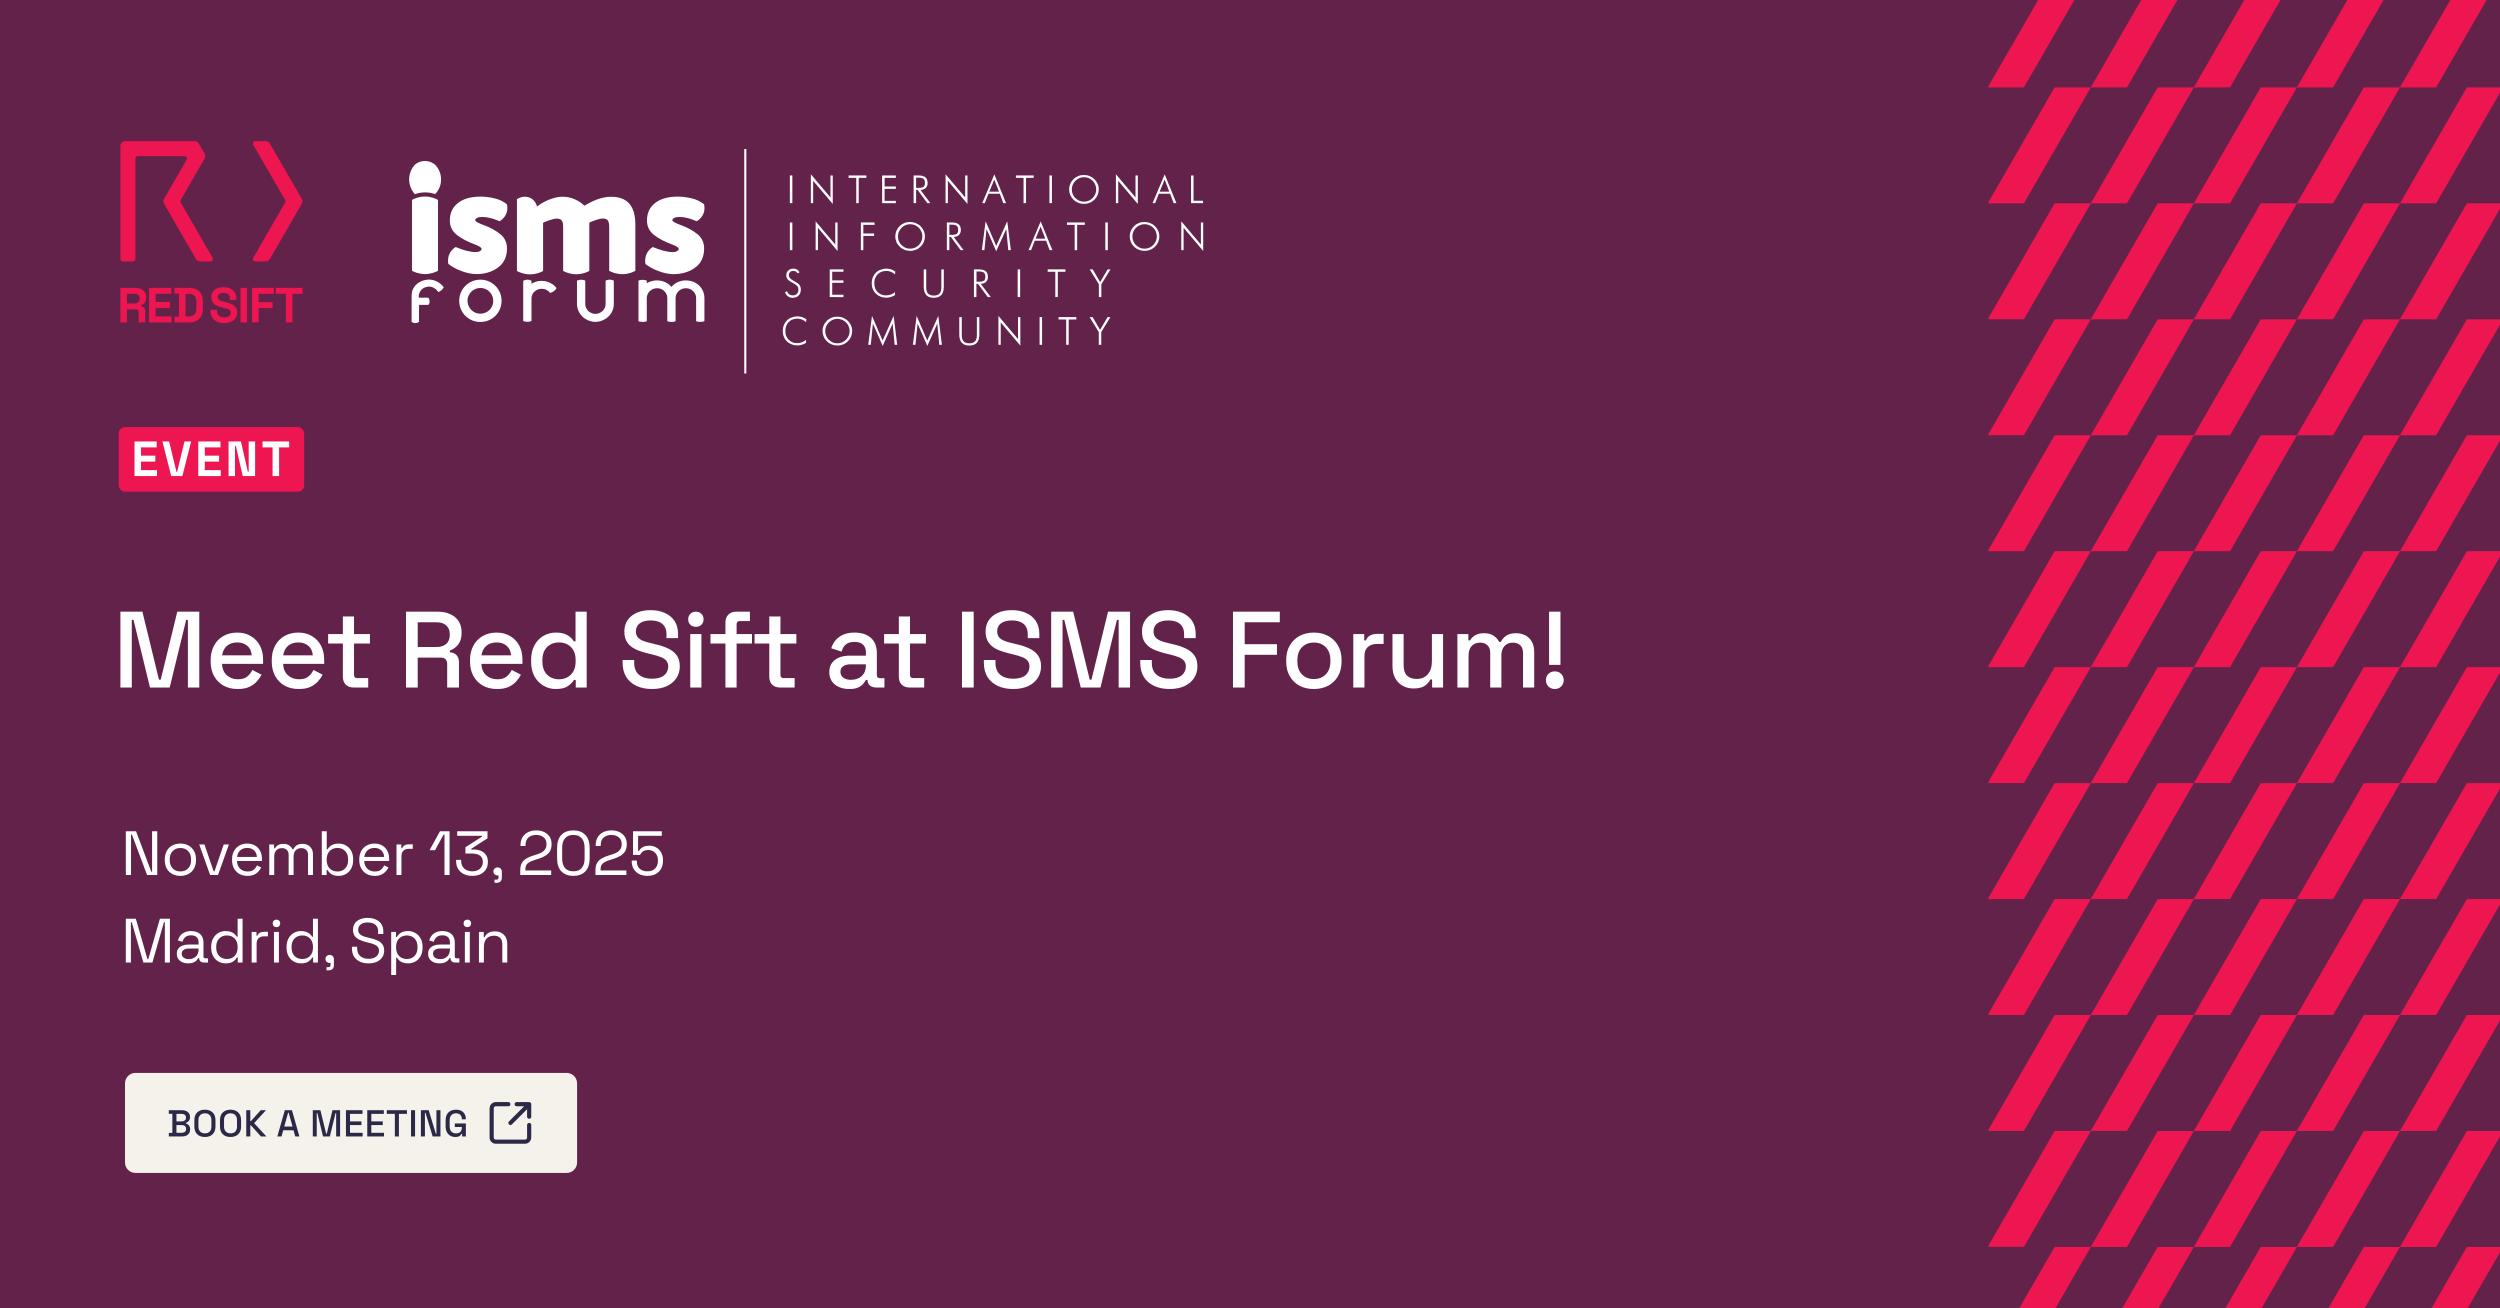 <svg width="1200" height="628" viewBox="0 0 1200 628" fill="none" xmlns="http://www.w3.org/2000/svg">
<rect x="0" y="0" width="1200" height="628" fill="#333333" stroke="none"/>
<g clip-path="url(#clip0_7346_26652)">
<rect width="1200" height="628" fill="url(#paint0_linear_7346_26652)"/>
<g clip-path="url(#clip1_7346_26652)">
<mask id="mask0_7346_26652" style="mask-type:luminance" maskUnits="userSpaceOnUse" x="954" y="-292" width="2375" height="1336">
<path d="M3328.67 -292H954.095V1043.78H3328.67V-292Z" fill="white"/>
</mask>
<g mask="url(#mask0_7346_26652)">
<path fill-rule="evenodd" clip-rule="evenodd" d="M1053.03 208.915L1085.17 153.265H1102.54L1070.41 208.915H1053.03Z" fill="#ED1651"/>
<path fill-rule="evenodd" clip-rule="evenodd" d="M1003.56 208.915L1035.7 153.265H1053.07L1020.94 208.915H1003.56Z" fill="#ED1651"/>
<path fill-rule="evenodd" clip-rule="evenodd" d="M1003.61 153.26L971.474 208.91H954.097L986.228 153.26H1003.61Z" fill="#ED1651"/>
<path fill-rule="evenodd" clip-rule="evenodd" d="M1102.5 208.915L1134.64 153.265H1152.01L1119.88 208.915H1102.5Z" fill="#ED1651"/>
<path fill-rule="evenodd" clip-rule="evenodd" d="M1151.97 208.915L1184.11 153.265H1201.48L1169.35 208.915H1151.97Z" fill="#ED1651"/>
<path fill-rule="evenodd" clip-rule="evenodd" d="M1053.03 320.229L1085.17 264.58H1102.54L1070.41 320.229H1053.03Z" fill="#ED1651"/>
<path fill-rule="evenodd" clip-rule="evenodd" d="M1003.56 320.229L1035.7 264.58H1053.07L1020.94 320.229H1003.56Z" fill="#ED1651"/>
<path fill-rule="evenodd" clip-rule="evenodd" d="M1003.61 264.575L971.474 320.225H954.097L986.228 264.575H1003.61Z" fill="#ED1651"/>
<path fill-rule="evenodd" clip-rule="evenodd" d="M1102.5 320.229L1134.64 264.58H1152.01L1119.88 320.229H1102.5Z" fill="#ED1651"/>
<path fill-rule="evenodd" clip-rule="evenodd" d="M1151.97 320.229L1184.11 264.58H1201.48L1169.35 320.229H1151.97Z" fill="#ED1651"/>
<path fill-rule="evenodd" clip-rule="evenodd" d="M1053.03 598.516L1085.17 542.867H1102.54L1070.41 598.516H1053.03Z" fill="#ED1651"/>
<path fill-rule="evenodd" clip-rule="evenodd" d="M1003.56 598.516L1035.7 542.867H1053.07L1020.94 598.516H1003.56Z" fill="#ED1651"/>
<path fill-rule="evenodd" clip-rule="evenodd" d="M1003.61 542.862L971.474 598.512H954.097L986.228 542.862H1003.61Z" fill="#ED1651"/>
<path fill-rule="evenodd" clip-rule="evenodd" d="M1102.5 598.516L1134.64 542.867H1152.01L1119.88 598.516H1102.5Z" fill="#ED1651"/>
<path fill-rule="evenodd" clip-rule="evenodd" d="M1151.97 598.516L1184.11 542.867H1201.48L1169.35 598.516H1151.97Z" fill="#ED1651"/>
<path fill-rule="evenodd" clip-rule="evenodd" d="M1053.03 97.6L1085.17 41.95H1102.54L1070.41 97.6H1053.03Z" fill="#ED1651"/>
<path fill-rule="evenodd" clip-rule="evenodd" d="M1003.56 97.6L1035.7 41.95H1053.07L1020.94 97.6H1003.56Z" fill="#ED1651"/>
<path fill-rule="evenodd" clip-rule="evenodd" d="M1003.61 41.946L971.474 97.596H954.097L986.228 41.946H1003.61Z" fill="#ED1651"/>
<path fill-rule="evenodd" clip-rule="evenodd" d="M1102.5 97.6L1134.64 41.95H1152.01L1119.88 97.6H1102.5Z" fill="#ED1651"/>
<path fill-rule="evenodd" clip-rule="evenodd" d="M1151.97 97.6L1184.11 41.95H1201.48L1169.35 97.6H1151.97Z" fill="#ED1651"/>
<path fill-rule="evenodd" clip-rule="evenodd" d="M1053.07 208.918L1020.94 264.567H1003.56L1035.69 208.918H1053.07Z" fill="#ED1651"/>
<path fill-rule="evenodd" clip-rule="evenodd" d="M1003.61 208.918L971.474 264.567H954.097L986.228 208.918H1003.61Z" fill="#ED1651"/>
<path fill-rule="evenodd" clip-rule="evenodd" d="M1201.48 208.918L1169.35 264.567H1151.97L1184.1 208.918H1201.48Z" fill="#ED1651"/>
<path fill-rule="evenodd" clip-rule="evenodd" d="M1152.01 208.918L1119.88 264.567H1102.5L1134.64 208.918H1152.01Z" fill="#ED1651"/>
<path fill-rule="evenodd" clip-rule="evenodd" d="M1102.54 208.918L1070.41 264.567H1053.03L1085.16 208.918H1102.54Z" fill="#ED1651"/>
<path fill-rule="evenodd" clip-rule="evenodd" d="M1053.07 320.232L1020.94 375.882H1003.56L1035.69 320.232H1053.07Z" fill="#ED1651"/>
<path fill-rule="evenodd" clip-rule="evenodd" d="M1003.61 320.232L971.474 375.882H954.097L986.228 320.232H1003.61Z" fill="#ED1651"/>
<path fill-rule="evenodd" clip-rule="evenodd" d="M1201.48 320.232L1169.35 375.882H1151.97L1184.1 320.232H1201.48Z" fill="#ED1651"/>
<path fill-rule="evenodd" clip-rule="evenodd" d="M1152.01 320.232L1119.88 375.882H1102.5L1134.64 320.232H1152.01Z" fill="#ED1651"/>
<path fill-rule="evenodd" clip-rule="evenodd" d="M1102.54 320.232L1070.41 375.882H1053.03L1085.16 320.232H1102.54Z" fill="#ED1651"/>
<path fill-rule="evenodd" clip-rule="evenodd" d="M1053.07 598.519L1020.94 654.169H1003.56L1035.69 598.519H1053.07Z" fill="#ED1651"/>
<path fill-rule="evenodd" clip-rule="evenodd" d="M1003.61 598.519L971.474 654.169H954.097L986.228 598.519H1003.61Z" fill="#ED1651"/>
<path fill-rule="evenodd" clip-rule="evenodd" d="M1201.48 598.519L1169.35 654.169H1151.97L1184.1 598.519H1201.48Z" fill="#ED1651"/>
<path fill-rule="evenodd" clip-rule="evenodd" d="M1152.01 598.519L1119.88 654.169H1102.5L1134.64 598.519H1152.01Z" fill="#ED1651"/>
<path fill-rule="evenodd" clip-rule="evenodd" d="M1102.54 598.519L1070.41 654.169H1053.03L1085.16 598.519H1102.54Z" fill="#ED1651"/>
<path fill-rule="evenodd" clip-rule="evenodd" d="M1053.07 -13.712L1020.94 41.938H1003.56L1035.69 -13.712H1053.07Z" fill="#ED1651"/>
<path fill-rule="evenodd" clip-rule="evenodd" d="M1003.61 -13.712L971.474 41.938H954.097L986.228 -13.712H1003.61Z" fill="#ED1651"/>
<path fill-rule="evenodd" clip-rule="evenodd" d="M1201.48 -13.712L1169.35 41.938H1151.97L1184.1 -13.712H1201.48Z" fill="#ED1651"/>
<path fill-rule="evenodd" clip-rule="evenodd" d="M1152.01 -13.712L1119.88 41.938H1102.5L1134.64 -13.712H1152.01Z" fill="#ED1651"/>
<path fill-rule="evenodd" clip-rule="evenodd" d="M1102.54 -13.712L1070.41 41.938H1053.03L1085.16 -13.712H1102.54Z" fill="#ED1651"/>
<path fill-rule="evenodd" clip-rule="evenodd" d="M1053.07 487.204L1020.94 542.854H1003.56L1035.69 487.204H1053.07Z" fill="#ED1651"/>
<path fill-rule="evenodd" clip-rule="evenodd" d="M1003.61 487.204L971.474 542.854H954.097L986.228 487.204H1003.61Z" fill="#ED1651"/>
<path fill-rule="evenodd" clip-rule="evenodd" d="M1201.48 487.204L1169.35 542.854H1151.97L1184.1 487.204H1201.48Z" fill="#ED1651"/>
<path fill-rule="evenodd" clip-rule="evenodd" d="M1152.01 487.204L1119.88 542.854H1102.5L1134.64 487.204H1152.01Z" fill="#ED1651"/>
<path fill-rule="evenodd" clip-rule="evenodd" d="M1102.54 487.204L1070.41 542.854H1053.03L1085.16 487.204H1102.54Z" fill="#ED1651"/>
<path fill-rule="evenodd" clip-rule="evenodd" d="M1053.07 97.603L1020.94 153.253H1003.56L1035.69 97.603H1053.07Z" fill="#ED1651"/>
<path fill-rule="evenodd" clip-rule="evenodd" d="M1003.61 97.603L971.474 153.253H954.097L986.228 97.603H1003.61Z" fill="#ED1651"/>
<path fill-rule="evenodd" clip-rule="evenodd" d="M1201.48 97.603L1169.35 153.253H1151.97L1184.1 97.603H1201.48Z" fill="#ED1651"/>
<path fill-rule="evenodd" clip-rule="evenodd" d="M1152.01 97.603L1119.88 153.253H1102.5L1134.64 97.603H1152.01Z" fill="#ED1651"/>
<path fill-rule="evenodd" clip-rule="evenodd" d="M1102.54 97.603L1070.41 153.253H1053.03L1085.16 97.603H1102.54Z" fill="#ED1651"/>
<path fill-rule="evenodd" clip-rule="evenodd" d="M1053.03 487.201L1085.17 431.552H1102.54L1070.41 487.201H1053.03Z" fill="#ED1651"/>
<path fill-rule="evenodd" clip-rule="evenodd" d="M1003.56 487.201L1035.7 431.552H1053.07L1020.94 487.201H1003.56Z" fill="#ED1651"/>
<path fill-rule="evenodd" clip-rule="evenodd" d="M1003.61 431.547L971.474 487.197H954.097L986.228 431.547H1003.61Z" fill="#ED1651"/>
<path fill-rule="evenodd" clip-rule="evenodd" d="M1102.5 487.201L1134.64 431.552H1152.01L1119.88 487.201H1102.5Z" fill="#ED1651"/>
<path fill-rule="evenodd" clip-rule="evenodd" d="M1151.97 487.201L1184.11 431.552H1201.48L1169.35 487.201H1151.97Z" fill="#ED1651"/>
<path fill-rule="evenodd" clip-rule="evenodd" d="M1053.07 375.89L1020.94 431.539H1003.56L1035.69 375.89H1053.07Z" fill="#ED1651"/>
<path fill-rule="evenodd" clip-rule="evenodd" d="M1003.61 375.89L971.474 431.539H954.097L986.228 375.89H1003.61Z" fill="#ED1651"/>
<path fill-rule="evenodd" clip-rule="evenodd" d="M1201.48 375.89L1169.35 431.539H1151.97L1184.1 375.89H1201.48Z" fill="#ED1651"/>
<path fill-rule="evenodd" clip-rule="evenodd" d="M1152.01 375.89L1119.88 431.539H1102.5L1134.64 375.89H1152.01Z" fill="#ED1651"/>
<path fill-rule="evenodd" clip-rule="evenodd" d="M1102.54 375.89L1070.41 431.539H1053.03L1085.16 375.89H1102.54Z" fill="#ED1651"/>
</g>
</g>
<path fill-rule="evenodd" clip-rule="evenodd" d="M58.958 125.488C58.652 125.488 58.359 125.367 58.143 125.15C57.926 124.934 57.805 124.64 57.805 124.335V70.058C57.805 68.784 58.838 67.751 60.112 67.751H93.403C94.227 67.751 94.989 68.191 95.4 68.905L98.226 73.798C98.638 74.512 98.638 75.391 98.226 76.105L86.715 96.043C86.508 96.4 86.508 96.839 86.715 97.196L102.05 123.758C102.256 124.115 102.256 124.554 102.05 124.911C101.844 125.268 101.463 125.488 101.051 125.488H96.066C95.242 125.488 94.481 125.048 94.069 124.335L78.733 97.773C78.321 97.059 78.321 96.18 78.733 95.466L89.579 76.682C89.784 76.325 89.784 75.885 89.579 75.528C89.372 75.171 88.992 74.951 88.579 74.951H66.159C65.853 74.951 65.559 75.073 65.343 75.289C65.127 75.505 65.005 75.799 65.005 76.105V124.335C65.005 124.64 64.884 124.934 64.667 125.15C64.451 125.367 64.158 125.488 63.852 125.488H58.958ZM121.547 69.481C121.341 69.124 121.341 68.685 121.547 68.328C121.753 67.971 122.134 67.751 122.546 67.751H127.531C128.355 67.751 129.116 68.191 129.528 68.905L144.864 95.466C145.276 96.18 145.276 97.059 144.864 97.773L129.528 124.335C129.116 125.048 128.355 125.488 127.531 125.488H122.546C122.134 125.488 121.753 125.268 121.547 124.911C121.341 124.554 121.341 124.115 121.547 123.758L136.883 97.196C137.089 96.839 137.089 96.4 136.883 96.043L121.547 69.481ZM57.789 154.754V138.176H64.989C66.031 138.176 66.939 138.358 67.712 138.721C68.486 139.084 69.086 139.597 69.512 140.26C69.939 140.923 70.152 141.705 70.152 142.605V142.889C70.152 143.884 69.915 144.689 69.441 145.305C68.968 145.921 68.383 146.371 67.689 146.655V147.081C68.32 147.113 68.81 147.33 69.157 147.732C69.504 148.135 69.678 148.668 69.678 149.331V154.754H66.552V149.781C66.552 149.402 66.453 149.094 66.256 148.857C66.058 148.621 65.731 148.502 65.273 148.502H60.915V154.754H57.789ZM60.915 145.66H64.657C65.399 145.66 65.98 145.459 66.398 145.056C66.816 144.654 67.026 144.121 67.026 143.458V143.221C67.026 142.558 66.82 142.025 66.41 141.622C65.999 141.22 65.415 141.018 64.657 141.018H60.915V145.66ZM71.573 154.754V138.176H82.23V141.018H74.699V144.973H81.567V147.815H74.699V151.912H82.372V154.754H71.573ZM83.746 154.754V152.007H85.925V140.923H83.746V138.176H90.567C92.793 138.176 94.486 138.741 95.647 139.87C96.807 140.999 97.387 142.676 97.387 144.902V148.028C97.387 150.255 96.807 151.932 95.647 153.061C94.486 154.19 92.793 154.754 90.567 154.754H83.746ZM89.051 151.912H90.614C91.877 151.912 92.801 151.581 93.385 150.918C93.969 150.255 94.261 149.323 94.261 148.123V144.808C94.261 143.592 93.969 142.656 93.385 142.001C92.801 141.346 91.877 141.018 90.614 141.018H89.051V151.912ZM107.568 155.086C106.289 155.086 105.161 154.857 104.182 154.399C103.203 153.941 102.437 153.286 101.884 152.434C101.332 151.581 101.055 150.555 101.055 149.355V148.692H104.134V149.355C104.134 150.349 104.442 151.095 105.058 151.593C105.674 152.09 106.511 152.339 107.568 152.339C108.642 152.339 109.443 152.126 109.972 151.699C110.501 151.273 110.766 150.728 110.766 150.065C110.766 149.607 110.635 149.236 110.375 148.952C110.114 148.668 109.735 148.435 109.238 148.253C108.741 148.072 108.137 147.902 107.426 147.744L106.882 147.626C105.745 147.373 104.77 147.053 103.957 146.667C103.144 146.28 102.52 145.771 102.086 145.139C101.652 144.508 101.434 143.687 101.434 142.676C101.434 141.666 101.675 140.801 102.157 140.083C102.638 139.364 103.317 138.812 104.194 138.425C105.07 138.038 106.1 137.845 107.284 137.845C108.468 137.845 109.522 138.046 110.446 138.449C111.37 138.851 112.096 139.451 112.625 140.249C113.154 141.046 113.418 142.045 113.418 143.244V143.955H110.339V143.244C110.339 142.613 110.217 142.104 109.972 141.717C109.728 141.33 109.376 141.046 108.918 140.864C108.461 140.683 107.916 140.592 107.284 140.592C106.337 140.592 105.638 140.77 105.188 141.125C104.738 141.48 104.513 141.966 104.513 142.581C104.513 142.992 104.62 143.339 104.833 143.623C105.046 143.908 105.366 144.144 105.792 144.334C106.218 144.523 106.763 144.689 107.426 144.831L107.971 144.95C109.155 145.202 110.185 145.526 111.062 145.921C111.938 146.315 112.621 146.836 113.11 147.484C113.6 148.131 113.844 148.96 113.844 149.97C113.844 150.981 113.588 151.869 113.075 152.635C112.562 153.401 111.835 154.001 110.896 154.435C109.956 154.869 108.847 155.086 107.568 155.086ZM115.455 154.754V138.176H118.581V154.754H115.455ZM120.997 154.754V138.176H131.417V141.018H124.123V145.021H130.849V147.863H124.123V154.754H120.997ZM137.243 154.754V141.018H132.412V138.176H145.201V141.018H140.37V154.754H137.243Z" fill="#ED1651"/>
<path d="M57.796 330V293.6H68.352L76.308 326.256H77.14L85.096 293.6H95.652V330H90.192V297.552H89.36L81.456 330H71.992L64.088 297.552H63.256V330H57.796ZM114.113 330.728C111.513 330.728 109.243 330.191 107.301 329.116C105.36 328.007 103.835 326.464 102.725 324.488C101.651 322.477 101.113 320.155 101.113 317.52V316.896C101.113 314.227 101.651 311.904 102.725 309.928C103.8 307.917 105.291 306.375 107.197 305.3C109.139 304.191 111.375 303.636 113.905 303.636C116.367 303.636 118.516 304.191 120.353 305.3C122.225 306.375 123.681 307.883 124.721 309.824C125.761 311.765 126.281 314.036 126.281 316.636V318.664H106.573C106.643 320.917 107.388 322.72 108.809 324.072C110.265 325.389 112.068 326.048 114.217 326.048C116.228 326.048 117.736 325.597 118.741 324.696C119.781 323.795 120.579 322.755 121.133 321.576L125.553 323.864C125.068 324.835 124.357 325.857 123.421 326.932C122.52 328.007 121.324 328.908 119.833 329.636C118.343 330.364 116.436 330.728 114.113 330.728ZM106.625 314.556H120.821C120.683 312.615 119.989 311.107 118.741 310.032C117.493 308.923 115.864 308.368 113.853 308.368C111.843 308.368 110.196 308.923 108.913 310.032C107.665 311.107 106.903 312.615 106.625 314.556ZM143.44 330.728C140.84 330.728 138.57 330.191 136.628 329.116C134.687 328.007 133.162 326.464 132.052 324.488C130.978 322.477 130.44 320.155 130.44 317.52V316.896C130.44 314.227 130.978 311.904 132.052 309.928C133.127 307.917 134.618 306.375 136.524 305.3C138.466 304.191 140.702 303.636 143.232 303.636C145.694 303.636 147.843 304.191 149.68 305.3C151.552 306.375 153.008 307.883 154.048 309.824C155.088 311.765 155.608 314.036 155.608 316.636V318.664H135.9C135.97 320.917 136.715 322.72 138.136 324.072C139.592 325.389 141.395 326.048 143.544 326.048C145.555 326.048 147.063 325.597 148.068 324.696C149.108 323.795 149.906 322.755 150.46 321.576L154.88 323.864C154.395 324.835 153.684 325.857 152.748 326.932C151.847 328.007 150.651 328.908 149.16 329.636C147.67 330.364 145.763 330.728 143.44 330.728ZM135.952 314.556H150.148C150.01 312.615 149.316 311.107 148.068 310.032C146.82 308.923 145.191 308.368 143.18 308.368C141.17 308.368 139.523 308.923 138.24 310.032C136.992 311.107 136.23 312.615 135.952 314.556ZM169.671 330C168.111 330 166.863 329.532 165.927 328.596C165.025 327.66 164.575 326.412 164.575 324.852V308.888H157.503V304.364H164.575V295.888H169.931V304.364H177.575V308.888H169.931V323.916C169.931 324.956 170.416 325.476 171.387 325.476H176.743V330H169.671ZM194.885 330V293.6H210.173C212.426 293.6 214.402 293.999 216.101 294.796C217.834 295.559 219.169 296.668 220.105 298.124C221.076 299.58 221.561 301.313 221.561 303.324V303.896C221.561 306.184 221.006 308.021 219.897 309.408C218.822 310.76 217.505 311.713 215.945 312.268V313.1C217.262 313.169 218.32 313.62 219.117 314.452C219.914 315.249 220.313 316.411 220.313 317.936V330H214.645V318.716C214.645 317.78 214.402 317.035 213.917 316.48C213.432 315.925 212.652 315.648 211.577 315.648H200.501V330H194.885ZM200.501 310.552H209.549C211.56 310.552 213.12 310.049 214.229 309.044C215.338 308.004 215.893 306.6 215.893 304.832V304.416C215.893 302.648 215.338 301.261 214.229 300.256C213.154 299.216 211.594 298.696 209.549 298.696H200.501V310.552ZM238.609 330.728C236.009 330.728 233.738 330.191 231.797 329.116C229.855 328.007 228.33 326.464 227.221 324.488C226.146 322.477 225.609 320.155 225.609 317.52V316.896C225.609 314.227 226.146 311.904 227.221 309.928C228.295 307.917 229.786 306.375 231.693 305.3C233.634 304.191 235.87 303.636 238.401 303.636C240.862 303.636 243.011 304.191 244.849 305.3C246.721 306.375 248.177 307.883 249.217 309.824C250.257 311.765 250.777 314.036 250.777 316.636V318.664H231.069C231.138 320.917 231.883 322.72 233.305 324.072C234.761 325.389 236.563 326.048 238.713 326.048C240.723 326.048 242.231 325.597 243.237 324.696C244.277 323.795 245.074 322.755 245.629 321.576L250.049 323.864C249.563 324.835 248.853 325.857 247.917 326.932C247.015 328.007 245.819 328.908 244.329 329.636C242.838 330.364 240.931 330.728 238.609 330.728ZM231.121 314.556H245.317C245.178 312.615 244.485 311.107 243.237 310.032C241.989 308.923 240.359 308.368 238.349 308.368C236.338 308.368 234.691 308.923 233.409 310.032C232.161 311.107 231.398 312.615 231.121 314.556ZM266.792 330.728C264.677 330.728 262.718 330.208 260.916 329.168C259.113 328.128 257.657 326.637 256.548 324.696C255.473 322.72 254.936 320.345 254.936 317.572V316.792C254.936 314.053 255.473 311.696 256.548 309.72C257.622 307.744 259.061 306.236 260.864 305.196C262.666 304.156 264.642 303.636 266.792 303.636C268.456 303.636 269.842 303.844 270.952 304.26C272.096 304.676 273.032 305.213 273.76 305.872C274.488 306.496 275.042 307.155 275.424 307.848H276.256V293.6H281.612V330H276.36V326.36H275.528C274.869 327.469 273.864 328.475 272.512 329.376C271.194 330.277 269.288 330.728 266.792 330.728ZM268.3 326.048C270.622 326.048 272.529 325.303 274.02 323.812C275.545 322.321 276.308 320.189 276.308 317.416V316.948C276.308 314.209 275.562 312.095 274.072 310.604C272.581 309.113 270.657 308.368 268.3 308.368C266.012 308.368 264.105 309.113 262.58 310.604C261.089 312.095 260.344 314.209 260.344 316.948V317.416C260.344 320.189 261.089 322.321 262.58 323.812C264.105 325.303 266.012 326.048 268.3 326.048ZM312.89 330.728C310.151 330.728 307.725 330.243 305.61 329.272C303.495 328.301 301.831 326.88 300.618 325.008C299.439 323.101 298.85 320.796 298.85 318.092V316.792H304.414V318.092C304.414 320.657 305.177 322.581 306.702 323.864C308.262 325.147 310.325 325.788 312.89 325.788C315.49 325.788 317.449 325.251 318.766 324.176C320.083 323.067 320.742 321.645 320.742 319.912C320.742 318.768 320.43 317.832 319.806 317.104C319.182 316.376 318.298 315.804 317.154 315.388C316.01 314.937 314.641 314.521 313.046 314.14L311.122 313.672C308.799 313.117 306.771 312.441 305.038 311.644C303.339 310.812 302.022 309.72 301.086 308.368C300.15 307.016 299.682 305.283 299.682 303.168C299.682 301.019 300.202 299.181 301.242 297.656C302.317 296.131 303.79 294.952 305.662 294.12C307.534 293.288 309.735 292.872 312.266 292.872C314.797 292.872 317.05 293.305 319.026 294.172C321.037 295.039 322.614 296.321 323.758 298.02C324.902 299.719 325.474 301.851 325.474 304.416V306.288H319.91V304.416C319.91 302.856 319.581 301.591 318.922 300.62C318.298 299.649 317.414 298.939 316.27 298.488C315.126 298.037 313.791 297.812 312.266 297.812C310.047 297.812 308.314 298.28 307.066 299.216C305.853 300.117 305.246 301.383 305.246 303.012C305.246 304.121 305.506 305.04 306.026 305.768C306.581 306.461 307.378 307.033 308.418 307.484C309.458 307.935 310.758 308.333 312.318 308.68L314.242 309.148C316.599 309.668 318.679 310.344 320.482 311.176C322.285 311.973 323.706 313.065 324.746 314.452C325.786 315.839 326.306 317.624 326.306 319.808C326.306 321.992 325.751 323.899 324.642 325.528C323.567 327.157 322.025 328.44 320.014 329.376C318.003 330.277 315.629 330.728 312.89 330.728ZM331.318 330V304.364H336.674V330H331.318ZM334.022 300.88C332.982 300.88 332.098 300.551 331.37 299.892C330.676 299.199 330.33 298.315 330.33 297.24C330.33 296.165 330.676 295.299 331.37 294.64C332.098 293.947 332.982 293.6 334.022 293.6C335.096 293.6 335.98 293.947 336.674 294.64C337.367 295.299 337.714 296.165 337.714 297.24C337.714 298.315 337.367 299.199 336.674 299.892C335.98 300.551 335.096 300.88 334.022 300.88ZM348.21 330V308.888H341.034V304.364H348.21V298.748C348.21 297.188 348.678 295.94 349.614 295.004C350.55 294.068 351.798 293.6 353.358 293.6H359.962V298.124H355.074C354.069 298.124 353.566 298.644 353.566 299.684V304.364H360.95V308.888H353.566V330H348.21ZM374.354 330C372.794 330 371.546 329.532 370.61 328.596C369.708 327.66 369.258 326.412 369.258 324.852V308.888H362.186V304.364H369.258V295.888H374.614V304.364H382.258V308.888H374.614V323.916C374.614 324.956 375.099 325.476 376.07 325.476H381.426V330H374.354ZM407.68 330.728C405.843 330.728 404.196 330.416 402.74 329.792C401.319 329.168 400.175 328.249 399.308 327.036C398.476 325.823 398.06 324.349 398.06 322.616C398.06 320.848 398.476 319.392 399.308 318.248C400.175 317.069 401.336 316.185 402.792 315.596C404.283 315.007 405.964 314.712 407.836 314.712H415.636V313.048C415.636 311.557 415.185 310.361 414.284 309.46C413.383 308.559 411.996 308.108 410.124 308.108C408.287 308.108 406.883 308.541 405.912 309.408C404.941 310.275 404.3 311.401 403.988 312.788L398.996 311.176C399.412 309.789 400.071 308.541 400.972 307.432C401.908 306.288 403.139 305.369 404.664 304.676C406.189 303.983 408.027 303.636 410.176 303.636C413.504 303.636 416.121 304.485 418.028 306.184C419.935 307.883 420.888 310.292 420.888 313.412V323.968C420.888 325.008 421.373 325.528 422.344 325.528H424.528V330H420.524C419.311 330 418.323 329.688 417.56 329.064C416.797 328.44 416.416 327.591 416.416 326.516V326.36H415.636C415.359 326.88 414.943 327.487 414.388 328.18C413.833 328.873 413.019 329.48 411.944 330C410.869 330.485 409.448 330.728 407.68 330.728ZM408.46 326.308C410.609 326.308 412.343 325.701 413.66 324.488C414.977 323.24 415.636 321.541 415.636 319.392V318.872H408.148C406.727 318.872 405.583 319.184 404.716 319.808C403.849 320.397 403.416 321.281 403.416 322.46C403.416 323.639 403.867 324.575 404.768 325.268C405.669 325.961 406.9 326.308 408.46 326.308ZM436.538 330C434.978 330 433.73 329.532 432.794 328.596C431.893 327.66 431.442 326.412 431.442 324.852V308.888H424.37V304.364H431.442V295.888H436.798V304.364H444.442V308.888H436.798V323.916C436.798 324.956 437.284 325.476 438.254 325.476H443.61V330H436.538ZM461.753 330V293.6H467.369V330H461.753ZM486.292 330.728C483.553 330.728 481.127 330.243 479.012 329.272C476.897 328.301 475.233 326.88 474.02 325.008C472.841 323.101 472.252 320.796 472.252 318.092V316.792H477.816V318.092C477.816 320.657 478.579 322.581 480.104 323.864C481.664 325.147 483.727 325.788 486.292 325.788C488.892 325.788 490.851 325.251 492.168 324.176C493.485 323.067 494.144 321.645 494.144 319.912C494.144 318.768 493.832 317.832 493.208 317.104C492.584 316.376 491.7 315.804 490.556 315.388C489.412 314.937 488.043 314.521 486.448 314.14L484.524 313.672C482.201 313.117 480.173 312.441 478.44 311.644C476.741 310.812 475.424 309.72 474.488 308.368C473.552 307.016 473.084 305.283 473.084 303.168C473.084 301.019 473.604 299.181 474.644 297.656C475.719 296.131 477.192 294.952 479.064 294.12C480.936 293.288 483.137 292.872 485.668 292.872C488.199 292.872 490.452 293.305 492.428 294.172C494.439 295.039 496.016 296.321 497.16 298.02C498.304 299.719 498.876 301.851 498.876 304.416V306.288H493.312V304.416C493.312 302.856 492.983 301.591 492.324 300.62C491.7 299.649 490.816 298.939 489.672 298.488C488.528 298.037 487.193 297.812 485.668 297.812C483.449 297.812 481.716 298.28 480.468 299.216C479.255 300.117 478.648 301.383 478.648 303.012C478.648 304.121 478.908 305.04 479.428 305.768C479.983 306.461 480.78 307.033 481.82 307.484C482.86 307.935 484.16 308.333 485.72 308.68L487.644 309.148C490.001 309.668 492.081 310.344 493.884 311.176C495.687 311.973 497.108 313.065 498.148 314.452C499.188 315.839 499.708 317.624 499.708 319.808C499.708 321.992 499.153 323.899 498.044 325.528C496.969 327.157 495.427 328.44 493.416 329.376C491.405 330.277 489.031 330.728 486.292 330.728ZM504.563 330V293.6H515.119L523.075 326.256H523.907L531.863 293.6H542.419V330H536.959V297.552H536.127L528.223 330H518.759L510.855 297.552H510.023V330H504.563ZM561.349 330.728C558.61 330.728 556.183 330.243 554.069 329.272C551.954 328.301 550.29 326.88 549.077 325.008C547.898 323.101 547.309 320.796 547.309 318.092V316.792H552.873V318.092C552.873 320.657 553.635 322.581 555.161 323.864C556.721 325.147 558.783 325.788 561.349 325.788C563.949 325.788 565.907 325.251 567.225 324.176C568.542 323.067 569.201 321.645 569.201 319.912C569.201 318.768 568.889 317.832 568.265 317.104C567.641 316.376 566.757 315.804 565.613 315.388C564.469 314.937 563.099 314.521 561.505 314.14L559.581 313.672C557.258 313.117 555.23 312.441 553.497 311.644C551.798 310.812 550.481 309.72 549.545 308.368C548.609 307.016 548.141 305.283 548.141 303.168C548.141 301.019 548.661 299.181 549.701 297.656C550.775 296.131 552.249 294.952 554.121 294.12C555.993 293.288 558.194 292.872 560.725 292.872C563.255 292.872 565.509 293.305 567.485 294.172C569.495 295.039 571.073 296.321 572.217 298.02C573.361 299.719 573.933 301.851 573.933 304.416V306.288H568.369V304.416C568.369 302.856 568.039 301.591 567.381 300.62C566.757 299.649 565.873 298.939 564.729 298.488C563.585 298.037 562.25 297.812 560.725 297.812C558.506 297.812 556.773 298.28 555.525 299.216C554.311 300.117 553.705 301.383 553.705 303.012C553.705 304.121 553.965 305.04 554.485 305.768C555.039 306.461 555.837 307.033 556.877 307.484C557.917 307.935 559.217 308.333 560.777 308.68L562.701 309.148C565.058 309.668 567.138 310.344 568.941 311.176C570.743 311.973 572.165 313.065 573.205 314.452C574.245 315.839 574.765 317.624 574.765 319.808C574.765 321.992 574.21 323.899 573.101 325.528C572.026 327.157 570.483 328.44 568.473 329.376C566.462 330.277 564.087 330.728 561.349 330.728ZM591.834 330V293.6H614.298V298.696H597.45V309.2H612.946V314.296H597.45V330H591.834ZM630.638 330.728C628.072 330.728 625.784 330.208 623.774 329.168C621.798 328.093 620.238 326.568 619.094 324.592C617.95 322.616 617.378 320.276 617.378 317.572V316.792C617.378 314.088 617.95 311.765 619.094 309.824C620.238 307.848 621.798 306.323 623.774 305.248C625.784 304.173 628.072 303.636 630.638 303.636C633.203 303.636 635.491 304.173 637.502 305.248C639.512 306.323 641.09 307.848 642.234 309.824C643.378 311.765 643.95 314.088 643.95 316.792V317.572C643.95 320.276 643.378 322.616 642.234 324.592C641.09 326.568 639.512 328.093 637.502 329.168C635.491 330.208 633.203 330.728 630.638 330.728ZM630.638 325.944C632.995 325.944 634.902 325.199 636.358 323.708C637.848 322.183 638.594 320.085 638.594 317.416V316.948C638.594 314.279 637.866 312.199 636.41 310.708C634.954 309.183 633.03 308.42 630.638 308.42C628.315 308.42 626.408 309.183 624.918 310.708C623.462 312.199 622.734 314.279 622.734 316.948V317.416C622.734 320.085 623.462 322.183 624.918 323.708C626.408 325.199 628.315 325.944 630.638 325.944ZM649.578 330V304.364H654.83V307.38H655.662C656.078 306.305 656.737 305.525 657.638 305.04C658.574 304.52 659.718 304.26 661.07 304.26H664.138V309.096H660.862C659.129 309.096 657.707 309.581 656.598 310.552C655.489 311.488 654.934 312.944 654.934 314.92V330H649.578ZM678.475 330.468C676.534 330.468 674.801 330.035 673.275 329.168C671.75 328.301 670.554 327.071 669.687 325.476C668.821 323.881 668.387 321.975 668.387 319.756V304.364H673.743V319.392C673.743 321.611 674.298 323.257 675.407 324.332C676.517 325.372 678.059 325.892 680.035 325.892C682.219 325.892 683.97 325.164 685.287 323.708C686.639 322.217 687.315 320.085 687.315 317.312V304.364H692.671V330H687.419V326.152H686.587C686.102 327.192 685.235 328.18 683.987 329.116C682.739 330.017 680.902 330.468 678.475 330.468ZM699.549 330V304.364H704.801V307.38H705.633C706.118 306.479 706.898 305.681 707.973 304.988C709.047 304.295 710.503 303.948 712.341 303.948C714.247 303.948 715.773 304.347 716.917 305.144C718.095 305.907 718.979 306.895 719.569 308.108H720.401C720.99 306.929 721.839 305.941 722.949 305.144C724.093 304.347 725.705 303.948 727.785 303.948C729.449 303.948 730.922 304.295 732.205 304.988C733.487 305.647 734.51 306.652 735.273 308.004C736.035 309.321 736.417 310.968 736.417 312.944V330H731.061V313.36C731.061 311.8 730.627 310.604 729.761 309.772C728.929 308.905 727.733 308.472 726.173 308.472C724.509 308.472 723.174 309.009 722.169 310.084C721.163 311.159 720.661 312.701 720.661 314.712V330H715.305V313.36C715.305 311.8 714.871 310.604 714.005 309.772C713.173 308.905 711.977 308.472 710.417 308.472C708.753 308.472 707.418 309.009 706.413 310.084C705.407 311.159 704.905 312.701 704.905 314.712V330H699.549ZM743.563 319.132V293.6H749.023V319.132H743.563ZM746.319 330.728C745.105 330.728 744.083 330.329 743.251 329.532C742.453 328.735 742.055 327.712 742.055 326.464C742.055 325.216 742.453 324.211 743.251 323.448C744.083 322.651 745.105 322.252 746.319 322.252C747.532 322.252 748.537 322.651 749.335 323.448C750.167 324.245 750.583 325.251 750.583 326.464C750.583 327.712 750.167 328.735 749.335 329.532C748.537 330.329 747.532 330.728 746.319 330.728Z" fill="white"/>
<path d="M60.4 420V399H65.29L72.61 418.41H73V399H75.49V420H70.6L63.31 400.56H62.89V420H60.4ZM86.592 420.42C85.112 420.42 83.802 420.11 82.662 419.49C81.542 418.87 80.662 418 80.022 416.88C79.402 415.74 79.092 414.4 79.092 412.86V412.47C79.092 410.95 79.402 409.62 80.022 408.48C80.662 407.34 81.542 406.46 82.662 405.84C83.802 405.22 85.112 404.91 86.592 404.91C88.072 404.91 89.372 405.22 90.492 405.84C91.632 406.46 92.512 407.34 93.132 408.48C93.772 409.62 94.092 410.95 94.092 412.47V412.86C94.092 414.4 93.772 415.74 93.132 416.88C92.512 418 91.632 418.87 90.492 419.49C89.372 420.11 88.072 420.42 86.592 420.42ZM86.592 418.29C88.152 418.29 89.392 417.8 90.312 416.82C91.252 415.82 91.722 414.48 91.722 412.8V412.53C91.722 410.85 91.252 409.52 90.312 408.54C89.392 407.54 88.152 407.04 86.592 407.04C85.052 407.04 83.812 407.54 82.872 408.54C81.932 409.52 81.462 410.85 81.462 412.53V412.8C81.462 414.48 81.932 415.82 82.872 416.82C83.812 417.8 85.052 418.29 86.592 418.29ZM100.862 420L95.612 405.33H98.132L102.542 418.23H102.962L107.372 405.33H109.892L104.642 420H100.862ZM118.818 420.42C117.338 420.42 116.038 420.11 114.918 419.49C113.798 418.85 112.928 417.96 112.308 416.82C111.688 415.68 111.378 414.36 111.378 412.86V412.5C111.378 410.98 111.688 409.65 112.308 408.51C112.928 407.37 113.788 406.49 114.888 405.87C115.988 405.23 117.248 404.91 118.668 404.91C120.048 404.91 121.268 405.21 122.328 405.81C123.388 406.39 124.218 407.23 124.818 408.33C125.418 409.43 125.718 410.72 125.718 412.2V413.28H113.748C113.808 414.86 114.318 416.1 115.278 417C116.238 417.88 117.438 418.32 118.878 418.32C120.138 418.32 121.108 418.03 121.788 417.45C122.468 416.87 122.988 416.18 123.348 415.38L125.388 416.37C125.088 416.99 124.668 417.61 124.128 418.23C123.608 418.85 122.918 419.37 122.058 419.79C121.218 420.21 120.138 420.42 118.818 420.42ZM113.778 411.33H123.318C123.238 409.97 122.768 408.91 121.908 408.15C121.068 407.39 119.988 407.01 118.668 407.01C117.328 407.01 116.228 407.39 115.368 408.15C114.508 408.91 113.978 409.97 113.778 411.33ZM129.252 420V405.33H131.562V407.16H131.982C132.262 406.64 132.722 406.16 133.362 405.72C134.002 405.28 134.902 405.06 136.062 405.06C137.202 405.06 138.122 405.31 138.822 405.81C139.542 406.31 140.062 406.92 140.382 407.64H140.802C141.142 406.92 141.652 406.31 142.332 405.81C143.032 405.31 144.002 405.06 145.242 405.06C146.222 405.06 147.082 405.26 147.822 405.66C148.562 406.06 149.142 406.64 149.562 407.4C150.002 408.14 150.222 409.03 150.222 410.07V420H147.852V410.28C147.852 409.3 147.562 408.53 146.982 407.97C146.422 407.39 145.632 407.1 144.612 407.1C143.532 407.1 142.642 407.45 141.942 408.15C141.262 408.85 140.922 409.86 140.922 411.18V420H138.552V410.28C138.552 409.3 138.262 408.53 137.682 407.97C137.122 407.39 136.332 407.1 135.312 407.1C134.232 407.1 133.342 407.45 132.642 408.15C131.962 408.85 131.622 409.86 131.622 411.18V420H129.252ZM162.593 420.42C161.073 420.42 159.883 420.13 159.023 419.55C158.183 418.97 157.573 418.31 157.193 417.57H156.773V420H154.463V399H156.833V407.64H157.253C157.493 407.18 157.833 406.75 158.273 406.35C158.713 405.93 159.283 405.59 159.983 405.33C160.703 405.05 161.573 404.91 162.593 404.91C163.873 404.91 165.033 405.22 166.073 405.84C167.133 406.44 167.973 407.31 168.593 408.45C169.213 409.57 169.523 410.91 169.523 412.47V412.86C169.523 414.42 169.203 415.77 168.563 416.91C167.943 418.05 167.103 418.92 166.043 419.52C165.003 420.12 163.853 420.42 162.593 420.42ZM161.963 418.32C163.483 418.32 164.713 417.84 165.653 416.88C166.613 415.9 167.093 414.54 167.093 412.8V412.53C167.093 410.79 166.613 409.44 165.653 408.48C164.713 407.5 163.483 407.01 161.963 407.01C160.463 407.01 159.223 407.5 158.243 408.48C157.283 409.44 156.803 410.79 156.803 412.53V412.8C156.803 414.54 157.283 415.9 158.243 416.88C159.223 417.84 160.463 418.32 161.963 418.32ZM179.889 420.42C178.409 420.42 177.109 420.11 175.989 419.49C174.869 418.85 173.999 417.96 173.379 416.82C172.759 415.68 172.449 414.36 172.449 412.86V412.5C172.449 410.98 172.759 409.65 173.379 408.51C173.999 407.37 174.859 406.49 175.959 405.87C177.059 405.23 178.319 404.91 179.739 404.91C181.119 404.91 182.339 405.21 183.399 405.81C184.459 406.39 185.289 407.23 185.889 408.33C186.489 409.43 186.789 410.72 186.789 412.2V413.28H174.819C174.879 414.86 175.389 416.1 176.349 417C177.309 417.88 178.509 418.32 179.949 418.32C181.209 418.32 182.179 418.03 182.859 417.45C183.539 416.87 184.059 416.18 184.419 415.38L186.459 416.37C186.159 416.99 185.739 417.61 185.199 418.23C184.679 418.85 183.989 419.37 183.129 419.79C182.289 420.21 181.209 420.42 179.889 420.42ZM174.849 411.33H184.389C184.309 409.97 183.839 408.91 182.979 408.15C182.139 407.39 181.059 407.01 179.739 407.01C178.399 407.01 177.299 407.39 176.439 408.15C175.579 408.91 175.049 409.97 174.849 411.33ZM190.323 420V405.33H192.633V407.13H193.053C193.313 406.49 193.713 406.02 194.253 405.72C194.793 405.42 195.503 405.27 196.383 405.27H198.123V407.43H196.233C195.173 407.43 194.313 407.73 193.653 408.33C193.013 408.91 192.693 409.82 192.693 411.06V420H190.323ZM213.357 420V400.62H212.907L208.827 408.09H206.187L211.197 399H215.787V420H213.357ZM226.676 420.42C225.196 420.42 223.866 420.14 222.686 419.58C221.526 419.02 220.606 418.21 219.926 417.15C219.266 416.09 218.936 414.81 218.936 413.31V412.74H221.366V413.28C221.366 414.82 221.856 416.03 222.836 416.91C223.816 417.79 225.096 418.23 226.676 418.23C228.276 418.23 229.516 417.82 230.396 417C231.296 416.16 231.746 415.11 231.746 413.85V413.61C231.746 412.69 231.526 411.95 231.086 411.39C230.646 410.81 230.046 410.39 229.286 410.13C228.546 409.85 227.726 409.71 226.826 409.71H223.406V406.68L231.416 401.55V401.19H219.446V399H233.996V402.39L226.166 407.43V407.79H227.666C228.846 407.79 229.926 408.01 230.906 408.45C231.906 408.87 232.696 409.51 233.276 410.37C233.876 411.21 234.176 412.27 234.176 413.55V413.88C234.176 415.2 233.866 416.35 233.246 417.33C232.626 418.31 231.756 419.07 230.636 419.61C229.516 420.15 228.196 420.42 226.676 420.42ZM237.341 423.75V422.25H238.211C238.931 422.25 239.291 421.89 239.291 421.17V420.21H238.871C238.291 420.21 237.801 420.03 237.401 419.67C237.021 419.31 236.831 418.86 236.831 418.32C236.831 417.74 237.021 417.27 237.401 416.91C237.801 416.55 238.291 416.37 238.871 416.37C239.451 416.37 239.931 416.56 240.311 416.94C240.691 417.32 240.881 417.8 240.881 418.38V421.17C240.881 422.89 240.021 423.75 238.301 423.75H237.341ZM249.72 420V417.81C249.72 416.31 249.98 415.11 250.5 414.21C251.04 413.31 251.78 412.59 252.72 412.05C253.68 411.49 254.82 411.01 256.14 410.61L257.79 410.1C258.69 409.82 259.48 409.48 260.16 409.08C260.84 408.66 261.37 408.14 261.75 407.52C262.13 406.88 262.32 406.1 262.32 405.18V405.06C262.32 403.74 261.86 402.7 260.94 401.94C260.02 401.16 258.84 400.77 257.4 400.77C255.88 400.77 254.64 401.18 253.68 402C252.72 402.8 252.24 404.02 252.24 405.66V406.08H249.84V405.69C249.84 404.17 250.17 402.88 250.83 401.82C251.49 400.76 252.39 399.96 253.53 399.42C254.67 398.86 255.96 398.58 257.4 398.58C258.84 398.58 260.11 398.85 261.21 399.39C262.33 399.93 263.2 400.68 263.82 401.64C264.44 402.6 264.75 403.72 264.75 405V405.27C264.75 406.63 264.48 407.76 263.94 408.66C263.4 409.54 262.65 410.26 261.69 410.82C260.75 411.38 259.64 411.86 258.36 412.26L256.74 412.77C255.72 413.09 254.87 413.43 254.19 413.79C253.53 414.13 253.03 414.57 252.69 415.11C252.35 415.65 252.18 416.38 252.18 417.3V417.81H264.57V420H249.72ZM275.206 420.42C272.826 420.42 270.926 419.72 269.506 418.32C268.106 416.9 267.406 414.78 267.406 411.96V407.04C267.406 404.24 268.106 402.13 269.506 400.71C270.926 399.29 272.826 398.58 275.206 398.58C277.606 398.58 279.506 399.29 280.906 400.71C282.326 402.13 283.036 404.24 283.036 407.04V411.96C283.036 414.78 282.326 416.9 280.906 418.32C279.506 419.72 277.606 420.42 275.206 420.42ZM275.206 418.23C277.006 418.23 278.356 417.69 279.256 416.61C280.156 415.53 280.606 414.02 280.606 412.08V406.89C280.606 404.95 280.146 403.45 279.226 402.39C278.306 401.31 276.966 400.77 275.206 400.77C273.446 400.77 272.106 401.31 271.186 402.39C270.286 403.47 269.836 404.97 269.836 406.89V412.08C269.836 414.04 270.286 415.56 271.186 416.64C272.086 417.7 273.426 418.23 275.206 418.23ZM285.815 420V417.81C285.815 416.31 286.075 415.11 286.595 414.21C287.135 413.31 287.875 412.59 288.815 412.05C289.775 411.49 290.915 411.01 292.235 410.61L293.885 410.1C294.785 409.82 295.575 409.48 296.255 409.08C296.935 408.66 297.465 408.14 297.845 407.52C298.225 406.88 298.415 406.1 298.415 405.18V405.06C298.415 403.74 297.955 402.7 297.035 401.94C296.115 401.16 294.935 400.77 293.495 400.77C291.975 400.77 290.735 401.18 289.775 402C288.815 402.8 288.335 404.02 288.335 405.66V406.08H285.935V405.69C285.935 404.17 286.265 402.88 286.925 401.82C287.585 400.76 288.485 399.96 289.625 399.42C290.765 398.86 292.055 398.58 293.495 398.58C294.935 398.58 296.205 398.85 297.305 399.39C298.425 399.93 299.295 400.68 299.915 401.64C300.535 402.6 300.845 403.72 300.845 405V405.27C300.845 406.63 300.575 407.76 300.035 408.66C299.495 409.54 298.745 410.26 297.785 410.82C296.845 411.38 295.735 411.86 294.455 412.26L292.835 412.77C291.815 413.09 290.965 413.43 290.285 413.79C289.625 414.13 289.125 414.57 288.785 415.11C288.445 415.65 288.275 416.38 288.275 417.3V417.81H300.665V420H285.815ZM310.761 420.42C309.221 420.42 307.891 420.13 306.771 419.55C305.651 418.95 304.781 418.13 304.161 417.09C303.541 416.03 303.231 414.81 303.231 413.43V413.07H305.661V413.34C305.661 414.92 306.121 416.13 307.041 416.97C307.961 417.81 309.181 418.23 310.701 418.23C312.301 418.23 313.551 417.78 314.451 416.88C315.351 415.98 315.801 414.75 315.801 413.19V412.92C315.801 411.42 315.361 410.23 314.481 409.35C313.621 408.45 312.501 408 311.121 408C310.321 408 309.661 408.13 309.141 408.39C308.621 408.63 308.211 408.94 307.911 409.32C307.611 409.68 307.361 410.03 307.161 410.37H303.861V399H317.661V401.19H306.291V408.45H306.711C306.931 408.05 307.231 407.66 307.611 407.28C308.011 406.9 308.541 406.58 309.201 406.32C309.861 406.06 310.681 405.93 311.661 405.93C312.881 405.93 313.981 406.21 314.961 406.77C315.961 407.33 316.751 408.13 317.331 409.17C317.931 410.21 318.231 411.45 318.231 412.89V413.22C318.231 414.64 317.931 415.89 317.331 416.97C316.731 418.05 315.871 418.9 314.751 419.52C313.631 420.12 312.301 420.42 310.761 420.42ZM60.4 462V441H65.2L70.78 460.41H71.17L76.75 441H81.55V462H79.12V442.65H78.7L73.15 462H68.8L63.25 442.65H62.83V462H60.4ZM90.347 462.42C89.327 462.42 88.397 462.24 87.557 461.88C86.717 461.52 86.057 461 85.577 460.32C85.097 459.64 84.857 458.81 84.857 457.83C84.857 456.83 85.097 456.01 85.577 455.37C86.057 454.71 86.717 454.22 87.557 453.9C88.397 453.56 89.337 453.39 90.377 453.39H95.327V452.31C95.327 451.27 95.017 450.45 94.397 449.85C93.797 449.25 92.897 448.95 91.697 448.95C90.517 448.95 89.597 449.24 88.937 449.82C88.277 450.38 87.827 451.14 87.587 452.1L85.367 451.38C85.607 450.56 85.987 449.82 86.507 449.16C87.027 448.48 87.717 447.94 88.577 447.54C89.457 447.12 90.507 446.91 91.727 446.91C93.607 446.91 95.067 447.4 96.107 448.38C97.147 449.34 97.667 450.7 97.667 452.46V459.09C97.667 459.69 97.947 459.99 98.507 459.99H99.857V462H97.787C97.127 462 96.597 461.82 96.197 461.46C95.797 461.08 95.597 460.58 95.597 459.96V459.81H95.237C95.017 460.19 94.717 460.59 94.337 461.01C93.977 461.41 93.477 461.74 92.837 462C92.197 462.28 91.367 462.42 90.347 462.42ZM90.617 460.38C92.017 460.38 93.147 459.97 94.007 459.15C94.887 458.31 95.327 457.14 95.327 455.64V455.31H90.467C89.527 455.31 88.747 455.52 88.127 455.94C87.527 456.34 87.227 456.95 87.227 457.77C87.227 458.59 87.537 459.23 88.157 459.69C88.797 460.15 89.617 460.38 90.617 460.38ZM108.303 462.42C107.043 462.42 105.883 462.12 104.823 461.52C103.763 460.92 102.923 460.05 102.303 458.91C101.683 457.77 101.373 456.42 101.373 454.86V454.47C101.373 452.91 101.683 451.57 102.303 450.45C102.923 449.31 103.753 448.44 104.793 447.84C105.853 447.22 107.023 446.91 108.303 446.91C109.323 446.91 110.183 447.05 110.883 447.33C111.603 447.59 112.183 447.93 112.623 448.35C113.063 448.75 113.403 449.18 113.643 449.64H114.063V441H116.433V462H114.123V459.57H113.703C113.303 460.31 112.683 460.97 111.843 461.55C111.003 462.13 109.823 462.42 108.303 462.42ZM108.933 460.32C110.453 460.32 111.683 459.84 112.623 458.88C113.583 457.9 114.063 456.54 114.063 454.8V454.53C114.063 452.79 113.583 451.44 112.623 450.48C111.683 449.5 110.453 449.01 108.933 449.01C107.433 449.01 106.193 449.5 105.213 450.48C104.253 451.44 103.773 452.79 103.773 454.53V454.8C103.773 456.54 104.253 457.9 105.213 458.88C106.193 459.84 107.433 460.32 108.933 460.32ZM120.799 462V447.33H123.109V449.13H123.529C123.789 448.49 124.189 448.02 124.729 447.72C125.269 447.42 125.979 447.27 126.859 447.27H128.599V449.43H126.709C125.649 449.43 124.789 449.73 124.129 450.33C123.489 450.91 123.169 451.82 123.169 453.06V462H120.799ZM131.508 462V447.33H133.878V462H131.508ZM132.708 445.05C132.188 445.05 131.748 444.88 131.388 444.54C131.048 444.2 130.878 443.77 130.878 443.25C130.878 442.71 131.048 442.27 131.388 441.93C131.748 441.59 132.188 441.42 132.708 441.42C133.228 441.42 133.658 441.59 133.998 441.93C134.338 442.27 134.508 442.71 134.508 443.25C134.508 443.77 134.338 444.2 133.998 444.54C133.658 444.88 133.228 445.05 132.708 445.05ZM144.471 462.42C143.211 462.42 142.051 462.12 140.991 461.52C139.931 460.92 139.091 460.05 138.471 458.91C137.851 457.77 137.541 456.42 137.541 454.86V454.47C137.541 452.91 137.851 451.57 138.471 450.45C139.091 449.31 139.921 448.44 140.961 447.84C142.021 447.22 143.191 446.91 144.471 446.91C145.491 446.91 146.351 447.05 147.051 447.33C147.771 447.59 148.351 447.93 148.791 448.35C149.231 448.75 149.571 449.18 149.811 449.64H150.231V441H152.601V462H150.291V459.57H149.871C149.471 460.31 148.851 460.97 148.011 461.55C147.171 462.13 145.991 462.42 144.471 462.42ZM145.101 460.32C146.621 460.32 147.851 459.84 148.791 458.88C149.751 457.9 150.231 456.54 150.231 454.8V454.53C150.231 452.79 149.751 451.44 148.791 450.48C147.851 449.5 146.621 449.01 145.101 449.01C143.601 449.01 142.361 449.5 141.381 450.48C140.421 451.44 139.941 452.79 139.941 454.53V454.8C139.941 456.54 140.421 457.9 141.381 458.88C142.361 459.84 143.601 460.32 145.101 460.32ZM156.728 465.75V464.25H157.598C158.318 464.25 158.678 463.89 158.678 463.17V462.21H158.258C157.678 462.21 157.188 462.03 156.788 461.67C156.408 461.31 156.218 460.86 156.218 460.32C156.218 459.74 156.408 459.27 156.788 458.91C157.188 458.55 157.678 458.37 158.258 458.37C158.838 458.37 159.318 458.56 159.698 458.94C160.078 459.32 160.268 459.8 160.268 460.38V463.17C160.268 464.89 159.408 465.75 157.688 465.75H156.728ZM176.877 462.42C175.357 462.42 173.997 462.15 172.797 461.61C171.597 461.07 170.647 460.26 169.947 459.18C169.267 458.08 168.927 456.71 168.927 455.07V454.44H171.417V455.07C171.417 456.81 171.927 458.11 172.947 458.97C173.967 459.81 175.277 460.23 176.877 460.23C178.517 460.23 179.767 459.86 180.627 459.12C181.487 458.38 181.917 457.45 181.917 456.33C181.917 455.55 181.717 454.93 181.317 454.47C180.937 454.01 180.397 453.64 179.697 453.36C178.997 453.06 178.177 452.8 177.237 452.58L175.677 452.19C174.457 451.87 173.377 451.48 172.437 451.02C171.497 450.56 170.757 449.96 170.217 449.22C169.697 448.46 169.437 447.49 169.437 446.31C169.437 445.13 169.727 444.11 170.307 443.25C170.907 442.39 171.737 441.73 172.797 441.27C173.877 440.81 175.117 440.58 176.517 440.58C177.937 440.58 179.207 440.83 180.327 441.33C181.467 441.81 182.357 442.53 182.997 443.49C183.657 444.43 183.987 445.62 183.987 447.06V448.32H181.497V447.06C181.497 446.04 181.277 445.22 180.837 444.6C180.417 443.98 179.827 443.52 179.067 443.22C178.327 442.92 177.477 442.77 176.517 442.77C175.137 442.77 174.027 443.08 173.187 443.7C172.347 444.3 171.927 445.16 171.927 446.28C171.927 447.02 172.107 447.62 172.467 448.08C172.827 448.54 173.337 448.92 173.997 449.22C174.657 449.5 175.447 449.75 176.367 449.97L177.927 450.36C179.147 450.62 180.237 450.98 181.197 451.44C182.177 451.88 182.957 452.49 183.537 453.27C184.117 454.03 184.407 455.03 184.407 456.27C184.407 457.51 184.097 458.59 183.477 459.51C182.857 460.43 181.977 461.15 180.837 461.67C179.717 462.17 178.397 462.42 176.877 462.42ZM187.776 468V447.33H190.086V449.76H190.506C190.886 449.02 191.496 448.36 192.336 447.78C193.196 447.2 194.386 446.91 195.906 446.91C197.166 446.91 198.316 447.22 199.356 447.84C200.416 448.44 201.256 449.3 201.876 450.42C202.516 451.54 202.836 452.89 202.836 454.47V454.86C202.836 456.42 202.526 457.77 201.906 458.91C201.286 460.05 200.446 460.92 199.386 461.52C198.346 462.12 197.186 462.42 195.906 462.42C194.886 462.42 194.016 462.28 193.296 462C192.596 461.74 192.026 461.4 191.586 460.98C191.146 460.56 190.806 460.13 190.566 459.69H190.146V468H187.776ZM195.276 460.32C196.796 460.32 198.026 459.84 198.966 458.88C199.926 457.9 200.406 456.54 200.406 454.8V454.53C200.406 452.79 199.926 451.44 198.966 450.48C198.026 449.5 196.796 449.01 195.276 449.01C193.776 449.01 192.536 449.5 191.556 450.48C190.596 451.44 190.116 452.79 190.116 454.53V454.8C190.116 456.54 190.596 457.9 191.556 458.88C192.536 459.84 193.776 460.32 195.276 460.32ZM210.982 462.42C209.962 462.42 209.032 462.24 208.192 461.88C207.352 461.52 206.692 461 206.212 460.32C205.732 459.64 205.492 458.81 205.492 457.83C205.492 456.83 205.732 456.01 206.212 455.37C206.692 454.71 207.352 454.22 208.192 453.9C209.032 453.56 209.972 453.39 211.012 453.39H215.962V452.31C215.962 451.27 215.652 450.45 215.032 449.85C214.432 449.25 213.532 448.95 212.332 448.95C211.152 448.95 210.232 449.24 209.572 449.82C208.912 450.38 208.462 451.14 208.222 452.1L206.002 451.38C206.242 450.56 206.622 449.82 207.142 449.16C207.662 448.48 208.352 447.94 209.212 447.54C210.092 447.12 211.142 446.91 212.362 446.91C214.242 446.91 215.702 447.4 216.742 448.38C217.782 449.34 218.302 450.7 218.302 452.46V459.09C218.302 459.69 218.582 459.99 219.142 459.99H220.492V462H218.422C217.762 462 217.232 461.82 216.832 461.46C216.432 461.08 216.232 460.58 216.232 459.96V459.81H215.872C215.652 460.19 215.352 460.59 214.972 461.01C214.612 461.41 214.112 461.74 213.472 462C212.832 462.28 212.002 462.42 210.982 462.42ZM211.252 460.38C212.652 460.38 213.782 459.97 214.642 459.15C215.522 458.31 215.962 457.14 215.962 455.64V455.31H211.102C210.162 455.31 209.382 455.52 208.762 455.94C208.162 456.34 207.862 456.95 207.862 457.77C207.862 458.59 208.172 459.23 208.792 459.69C209.432 460.15 210.252 460.38 211.252 460.38ZM223.138 462V447.33H225.508V462H223.138ZM224.338 445.05C223.818 445.05 223.378 444.88 223.018 444.54C222.678 444.2 222.508 443.77 222.508 443.25C222.508 442.71 222.678 442.27 223.018 441.93C223.378 441.59 223.818 441.42 224.338 441.42C224.858 441.42 225.288 441.59 225.628 441.93C225.968 442.27 226.138 442.71 226.138 443.25C226.138 443.77 225.968 444.2 225.628 444.54C225.288 444.88 224.858 445.05 224.338 445.05ZM229.892 462V447.33H232.202V449.82H232.622C232.942 449.12 233.482 448.49 234.242 447.93C235.022 447.35 236.162 447.06 237.662 447.06C238.762 447.06 239.742 447.29 240.602 447.75C241.482 448.21 242.182 448.89 242.702 449.79C243.222 450.69 243.482 451.8 243.482 453.12V462H241.112V453.3C241.112 451.84 240.742 450.78 240.002 450.12C239.282 449.46 238.302 449.13 237.062 449.13C235.642 449.13 234.482 449.59 233.582 450.51C232.702 451.43 232.262 452.8 232.262 454.62V462H229.892Z" fill="white"/>
<rect x="57" y="205" width="89" height="31" rx="3" fill="#ED1651"/>
<path d="M64.564 228.5V211.917H75.224V214.76H67.691V218.716H74.561V221.559H67.691V225.657H75.366V228.5H64.564ZM82.182 228.5L77.965 211.917H81.187L84.693 226.486H85.025L88.531 211.917H91.753L87.536 228.5H82.182ZM95.168 228.5V211.917H105.829V214.76H98.295V218.716H105.165V221.559H98.295V225.657H105.971V228.5H95.168ZM109.707 228.5V211.917H115.653L118.946 226.368H119.372V211.917H122.452V228.5H116.506L113.213 214.049H112.787V228.5H109.707ZM130.837 228.5V214.76H126.004V211.917H138.796V214.76H133.964V228.5H130.837Z" fill="white"/>
<path d="M60 520C60 517.239 62.239 515 65 515H272C274.761 515 277 517.239 277 520V558C277 560.761 274.761 563 272 563H65C62.239 563 60 560.761 60 558V520Z" fill="#F5F2EC"/>
<path d="M81.037 545.5V543.772H82.729V534.628H81.037V532.9H87.427C88.183 532.9 88.843 533.032 89.407 533.296C89.971 533.548 90.409 533.914 90.721 534.394C91.045 534.862 91.207 535.42 91.207 536.068V536.248C91.207 536.824 91.099 537.298 90.883 537.67C90.667 538.042 90.403 538.33 90.091 538.534C89.791 538.738 89.503 538.882 89.227 538.966V539.254C89.503 539.326 89.797 539.47 90.109 539.686C90.433 539.89 90.703 540.178 90.919 540.55C91.147 540.922 91.261 541.408 91.261 542.008V542.188C91.261 542.884 91.099 543.478 90.775 543.97C90.451 544.462 90.001 544.84 89.425 545.104C88.861 545.368 88.207 545.5 87.463 545.5H81.037ZM84.691 543.736H87.229C87.877 543.736 88.387 543.58 88.759 543.268C89.131 542.956 89.317 542.524 89.317 541.972V541.81C89.317 541.258 89.131 540.826 88.759 540.514C88.399 540.202 87.889 540.046 87.229 540.046H84.691V543.736ZM84.691 538.264H87.229C87.841 538.264 88.333 538.114 88.705 537.814C89.077 537.502 89.263 537.082 89.263 536.554V536.374C89.263 535.846 89.077 535.432 88.705 535.132C88.345 534.82 87.853 534.664 87.229 534.664H84.691V538.264ZM98.355 545.752C96.807 545.752 95.577 545.32 94.665 544.456C93.753 543.58 93.297 542.32 93.297 540.676V537.724C93.297 536.08 93.753 534.826 94.665 533.962C95.577 533.086 96.807 532.648 98.355 532.648C99.903 532.648 101.133 533.086 102.045 533.962C102.969 534.826 103.431 536.08 103.431 537.724V540.676C103.431 542.32 102.969 543.58 102.045 544.456C101.133 545.32 99.903 545.752 98.355 545.752ZM98.355 544.006C99.351 544.006 100.119 543.718 100.659 543.142C101.199 542.554 101.469 541.756 101.469 540.748V537.652C101.469 536.644 101.199 535.852 100.659 535.276C100.119 534.688 99.351 534.394 98.355 534.394C97.383 534.394 96.621 534.688 96.069 535.276C95.517 535.852 95.241 536.644 95.241 537.652V540.748C95.241 541.756 95.517 542.554 96.069 543.142C96.621 543.718 97.383 544.006 98.355 544.006ZM110.646 545.752C109.098 545.752 107.868 545.32 106.956 544.456C106.044 543.58 105.588 542.32 105.588 540.676V537.724C105.588 536.08 106.044 534.826 106.956 533.962C107.868 533.086 109.098 532.648 110.646 532.648C112.194 532.648 113.424 533.086 114.336 533.962C115.26 534.826 115.722 536.08 115.722 537.724V540.676C115.722 542.32 115.26 543.58 114.336 544.456C113.424 545.32 112.194 545.752 110.646 545.752ZM110.646 544.006C111.642 544.006 112.41 543.718 112.95 543.142C113.49 542.554 113.76 541.756 113.76 540.748V537.652C113.76 536.644 113.49 535.852 112.95 535.276C112.41 534.688 111.642 534.394 110.646 534.394C109.674 534.394 108.912 534.688 108.36 535.276C107.808 535.852 107.532 536.644 107.532 537.652V540.748C107.532 541.756 107.808 542.554 108.36 543.142C108.912 543.718 109.674 544.006 110.646 544.006ZM118.204 545.5V532.9H120.148V538.138H120.436L125.134 532.9H127.672L121.984 539.11L127.87 545.5H125.26L120.436 540.154H120.148V545.5H118.204ZM133.114 545.5L136.714 532.9H140.134L143.716 545.5H141.718L140.89 542.53H135.958L135.13 545.5H133.114ZM136.444 540.73H140.404L138.568 534.106H138.28L136.444 540.73ZM150.142 545.5V532.9H153.796L156.55 544.204H156.838L159.592 532.9H163.246V545.5H161.356V534.268H161.068L158.332 545.5H155.056L152.32 534.268H152.032V545.5H150.142ZM166.055 545.5V532.9H173.993V534.664H167.999V538.282H173.489V540.046H167.999V543.736H174.083V545.5H166.055ZM176.289 545.5V532.9H184.227V534.664H178.233V538.282H183.723V540.046H178.233V543.736H184.317V545.5H176.289ZM189.53 545.5V534.664H185.66V532.9H195.344V534.664H191.474V545.5H189.53ZM197.286 545.5V532.9H199.23V545.5H197.286ZM202.036 545.5V532.9H205.78L209.2 544.204H209.488V532.9H211.414V545.5H207.67L204.25 534.178H203.962V545.5H202.036ZM218.596 545.752C217.696 545.752 216.892 545.56 216.184 545.176C215.476 544.78 214.918 544.204 214.51 543.448C214.102 542.692 213.898 541.768 213.898 540.676V537.724C213.898 536.08 214.348 534.826 215.248 533.962C216.148 533.086 217.366 532.648 218.902 532.648C220.414 532.648 221.578 533.062 222.394 533.89C223.21 534.706 223.618 535.804 223.618 537.184V537.274H221.692V537.13C221.692 536.614 221.59 536.152 221.386 535.744C221.182 535.324 220.876 534.994 220.468 534.754C220.06 534.514 219.538 534.394 218.902 534.394C217.942 534.394 217.192 534.688 216.652 535.276C216.112 535.852 215.842 536.656 215.842 537.688V540.712C215.842 541.732 216.112 542.542 216.652 543.142C217.192 543.73 217.948 544.024 218.92 544.024C219.88 544.024 220.582 543.76 221.026 543.232C221.47 542.704 221.692 542.02 221.692 541.18V540.946H218.308V539.272H223.618V545.5H221.818V544.222H221.53C221.422 544.45 221.26 544.684 221.044 544.924C220.84 545.164 220.54 545.362 220.144 545.518C219.76 545.674 219.244 545.752 218.596 545.752Z" fill="#2B2947"/>
<path d="M254 540V546C254 546.53 253.789 547.039 253.414 547.414C253.039 547.789 252.53 548 252 548H238C237.47 548 236.961 547.789 236.586 547.414C236.211 547.039 236 546.53 236 546V532C236 531.47 236.211 530.961 236.586 530.586C236.961 530.211 237.47 530 238 530H244M254 530L245 539M254 530H248M254 530V536" stroke="#2B2947" stroke-width="2" stroke-linecap="round" stroke-linejoin="round"/>
<path d="M357.741 71.548V179.276" stroke="white" stroke-miterlimit="10"/>
<path d="M379.133 97.508V84.219H380.326V97.508H379.133Z" fill="white"/>
<path d="M389.21 97.508V83.645L398.624 94.771V84.219H399.729V97.906L390.315 86.78V97.508H389.21Z" fill="white"/>
<path d="M410.999 97.508V85.367H407.331V84.219H415.861V85.367H412.193V97.508H410.999Z" fill="white"/>
<path d="M423.419 97.508V84.219H430.004V85.367H424.612V89.517H430.004V90.665H424.612V96.405H430.004V97.553L423.419 97.508Z" fill="white"/>
<path d="M446.578 97.508H445.12L440.435 91.151H439.728V97.508H438.534V84.219H440.965C442.424 84.219 443.484 84.528 444.191 85.102C444.899 85.72 445.252 86.603 445.252 87.839C445.252 88.855 444.943 89.694 444.324 90.268C443.705 90.842 442.866 91.151 441.805 91.151L446.578 97.508ZM439.728 85.279V90.179H440.965C442.07 90.179 442.866 90.003 443.308 89.65C443.749 89.296 443.97 88.678 443.97 87.795C443.97 86.868 443.75 86.25 443.263 85.853C442.821 85.455 442.026 85.279 440.921 85.279H439.728Z" fill="white"/>
<path d="M453.871 97.508V83.645L463.285 94.771V84.219H464.39V97.906L454.976 86.78V97.508H453.871Z" fill="white"/>
<path d="M471.462 97.508L477.296 83.689L482.909 97.508H481.583L479.904 93.005H474.467L472.699 97.508H471.462ZM474.865 91.99H479.506L477.252 86.206L474.865 91.99Z" fill="white"/>
<path d="M491.306 97.508V85.367H487.638V84.219H496.168V85.367H492.499V97.508H491.306Z" fill="white"/>
<path d="M503.726 97.508V84.219H504.919V97.508H503.726Z" fill="white"/>
<path d="M527.416 90.886C527.416 91.813 527.239 92.696 526.886 93.579C526.532 94.418 526.002 95.168 525.339 95.831C524.632 96.493 523.88 97.023 523.041 97.332C522.201 97.685 521.273 97.862 520.3 97.862C519.328 97.862 518.444 97.685 517.56 97.332C516.72 96.979 515.925 96.493 515.262 95.831C514.599 95.168 514.069 94.418 513.715 93.579C513.361 92.74 513.185 91.857 513.185 90.93C513.185 89.959 513.361 89.076 513.715 88.237C514.069 87.398 514.599 86.647 515.262 85.985C515.925 85.323 516.676 84.837 517.56 84.484C518.4 84.131 519.328 83.998 520.3 83.998C521.273 83.998 522.201 84.175 523.041 84.528C523.88 84.881 524.676 85.367 525.339 86.029C526.002 86.692 526.532 87.442 526.886 88.281C527.239 89.031 527.416 89.959 527.416 90.886ZM520.3 96.802C521.096 96.802 521.847 96.67 522.554 96.361C523.262 96.052 523.88 95.654 524.455 95.08C524.985 94.506 525.427 93.888 525.737 93.182C526.046 92.475 526.179 91.725 526.179 90.93C526.179 90.135 526.046 89.385 525.737 88.678C525.427 87.972 525.03 87.31 524.455 86.78C523.925 86.206 523.262 85.808 522.554 85.499C521.847 85.19 521.096 85.058 520.3 85.058C519.505 85.058 518.753 85.19 518.09 85.499C517.383 85.808 516.765 86.206 516.19 86.78C515.615 87.354 515.218 88.016 514.908 88.678C514.599 89.385 514.466 90.135 514.466 90.93C514.466 91.725 514.599 92.475 514.908 93.182C515.218 93.888 515.615 94.55 516.19 95.08C516.765 95.654 517.383 96.052 518.046 96.361C518.753 96.626 519.461 96.802 520.3 96.802Z" fill="white"/>
<path d="M535.637 97.508V83.645L545.051 94.771V84.219H546.156V97.906L536.742 86.78V97.508H535.637Z" fill="white"/>
<path d="M553.228 97.508L559.062 83.689L564.675 97.508H563.349L561.669 93.005H556.233L554.465 97.508H553.228ZM556.631 91.99H561.272L559.017 86.206L556.631 91.99Z" fill="white"/>
<path d="M571.702 97.508V84.219H572.895V96.361H577.448V97.508H571.702Z" fill="white"/>
<path d="M379.133 120.069V106.78H380.326V120.069H379.133Z" fill="white"/>
<path d="M391.508 120.069V106.25L400.922 117.376V106.78H402.027V120.467L392.613 109.341V120.069H391.508Z" fill="white"/>
<path d="M413.209 120.069V106.78H419.794V107.928H414.402V112.078H419.573V113.226H414.402V120.069H413.209Z" fill="white"/>
<path d="M443.971 113.447C443.971 114.374 443.794 115.257 443.441 116.14C443.087 116.979 442.557 117.73 441.894 118.392C441.186 119.054 440.435 119.584 439.595 119.893C438.756 120.202 437.827 120.423 436.855 120.423C435.883 120.423 434.999 120.246 434.115 119.893C433.275 119.54 432.479 119.054 431.817 118.392C431.154 117.73 430.623 116.979 430.27 116.14C429.916 115.301 429.739 114.418 429.739 113.491C429.739 112.52 429.916 111.637 430.27 110.798C430.623 109.959 431.154 109.208 431.817 108.546C432.479 107.884 433.231 107.398 434.115 107.045C434.955 106.692 435.883 106.559 436.855 106.559C437.827 106.559 438.756 106.736 439.595 107.089C440.435 107.442 441.231 107.928 441.894 108.59C442.557 109.253 443.087 110.003 443.441 110.842C443.794 111.637 443.971 112.52 443.971 113.447ZM436.855 119.363C437.651 119.363 438.402 119.231 439.109 118.922C439.816 118.613 440.435 118.215 441.01 117.641C441.54 117.067 441.982 116.449 442.291 115.743C442.601 115.036 442.733 114.286 442.733 113.491C442.733 112.696 442.601 111.946 442.291 111.239C441.982 110.533 441.584 109.871 441.01 109.341C440.479 108.767 439.816 108.37 439.109 108.06C438.402 107.751 437.651 107.619 436.855 107.619C436.06 107.619 435.308 107.751 434.645 108.06C433.938 108.37 433.319 108.767 432.745 109.341C432.17 109.915 431.772 110.577 431.463 111.239C431.154 111.946 431.021 112.696 431.021 113.491C431.021 114.286 431.154 115.036 431.463 115.743C431.772 116.449 432.17 117.111 432.745 117.641C433.319 118.215 433.938 118.613 434.601 118.922C435.264 119.231 436.015 119.363 436.855 119.363Z" fill="white"/>
<path d="M462.533 120.069H461.075L456.39 113.712H455.683V120.069H454.489V106.78H456.92C458.379 106.78 459.439 107.089 460.147 107.663C460.854 108.281 461.207 109.164 461.207 110.4C461.207 111.416 460.898 112.255 460.279 112.829C459.66 113.403 458.821 113.712 457.76 113.712L462.533 120.069ZM455.683 107.84V112.74H456.92C458.025 112.74 458.821 112.564 459.263 112.211C459.705 111.857 459.926 111.239 459.926 110.356C459.926 109.429 459.705 108.811 459.218 108.414C458.776 108.016 457.981 107.84 456.876 107.84H455.683Z" fill="white"/>
<path d="M478.18 120.599L473.539 109.915L472.523 120.069H471.285L473.097 106.206L478.18 118.039L483.484 106.206L485.207 120.069H483.97L482.998 109.915L478.18 120.599Z" fill="white"/>
<path d="M493.693 120.069L499.527 106.25L505.141 120.069H503.815L502.135 115.566H496.699L494.931 120.069H493.693ZM497.097 114.551H501.737L499.483 108.767L497.097 114.551Z" fill="white"/>
<path d="M515.836 120.069V107.928H512.168V106.78H520.698V107.928H517.03V120.069H515.836Z" fill="white"/>
<path d="M530.554 120.069V106.78H531.747V120.069H530.554Z" fill="white"/>
<path d="M556.498 113.447C556.498 114.374 556.321 115.257 555.968 116.14C555.614 116.979 555.084 117.73 554.421 118.392C553.714 119.054 552.962 119.584 552.123 119.893C551.283 120.246 550.355 120.423 549.382 120.423C548.41 120.423 547.526 120.246 546.642 119.893C545.802 119.54 545.007 119.054 544.344 118.392C543.681 117.73 543.151 116.979 542.797 116.14C542.443 115.301 542.267 114.418 542.267 113.491C542.267 112.52 542.443 111.637 542.797 110.798C543.151 109.959 543.681 109.208 544.344 108.546C545.007 107.884 545.758 107.398 546.642 107.045C547.482 106.692 548.41 106.559 549.382 106.559C550.355 106.559 551.283 106.736 552.123 107.089C552.962 107.442 553.758 107.928 554.421 108.59C555.084 109.253 555.614 110.003 555.968 110.842C556.321 111.637 556.498 112.52 556.498 113.447ZM549.382 119.363C550.178 119.363 550.929 119.231 551.637 118.922C552.344 118.613 552.962 118.215 553.537 117.641C554.067 117.067 554.509 116.449 554.819 115.743C555.128 115.036 555.261 114.286 555.261 113.491C555.261 112.696 555.128 111.946 554.819 111.239C554.509 110.533 554.112 109.871 553.537 109.341C553.007 108.767 552.344 108.37 551.637 108.06C550.929 107.751 550.178 107.619 549.382 107.619C548.587 107.619 547.835 107.751 547.173 108.06C546.465 108.37 545.847 108.767 545.272 109.341C544.697 109.915 544.3 110.577 543.99 111.239C543.681 111.946 543.548 112.696 543.548 113.491C543.548 114.286 543.681 115.036 543.99 115.743C544.3 116.449 544.697 117.111 545.272 117.641C545.847 118.215 546.465 118.613 547.128 118.922C547.836 119.231 548.587 119.363 549.382 119.363Z" fill="white"/>
<path d="M567.017 120.069V106.25L576.431 117.376V106.78H577.536V120.467L568.122 109.341V120.069H567.017Z" fill="white"/>
<path d="M376.79 140.335L377.807 139.761C377.983 140.423 378.337 140.909 378.823 141.262C379.309 141.615 379.884 141.792 380.547 141.792C381.387 141.792 382.05 141.527 382.536 141.041C383.022 140.556 383.243 139.849 383.243 138.966C383.243 138.304 383.066 137.774 382.757 137.377C382.447 136.979 381.74 136.45 380.724 135.92C379.398 135.213 378.514 134.595 378.072 134.065C377.63 133.536 377.409 132.873 377.409 132.123C377.409 131.196 377.718 130.401 378.381 129.827C379 129.253 379.84 128.944 380.856 128.944C381.519 128.944 382.094 129.076 382.58 129.385C383.066 129.65 383.464 130.092 383.773 130.666L382.845 131.24C382.668 130.842 382.359 130.577 382.005 130.357C381.652 130.136 381.21 130.048 380.768 130.048C380.105 130.048 379.574 130.224 379.221 130.622C378.823 131.019 378.646 131.505 378.646 132.167C378.646 133.094 379.398 133.977 380.945 134.772C381.21 134.904 381.431 135.037 381.563 135.125C382.713 135.743 383.464 136.317 383.817 136.891C384.215 137.465 384.392 138.171 384.392 139.054C384.392 140.246 384.038 141.174 383.331 141.88C382.624 142.586 381.696 142.94 380.503 142.94C379.619 142.94 378.867 142.719 378.249 142.277C377.63 141.836 377.144 141.174 376.79 140.335Z" fill="white"/>
<path d="M398.271 142.587V129.297H404.856V130.445H399.464V134.595H404.856V135.743H399.464V141.483H404.856V142.631L398.271 142.587Z" fill="white"/>
<path d="M429.65 131.725C428.987 131.151 428.324 130.754 427.617 130.445C426.91 130.18 426.203 130.048 425.451 130.048C423.728 130.048 422.313 130.577 421.252 131.681C420.192 132.785 419.661 134.198 419.661 135.92C419.661 136.803 419.794 137.597 420.059 138.304C420.324 139.01 420.722 139.628 421.252 140.158C421.783 140.688 422.402 141.085 423.065 141.394C423.772 141.659 424.479 141.792 425.274 141.792C426.026 141.792 426.777 141.659 427.529 141.394C428.28 141.13 428.943 140.732 429.606 140.246V141.659C428.943 142.057 428.28 142.366 427.529 142.586C426.777 142.807 426.07 142.896 425.363 142.896C424.391 142.896 423.462 142.719 422.623 142.366C421.739 142.013 420.987 141.527 420.369 140.909C419.706 140.246 419.219 139.54 418.91 138.657C418.556 137.818 418.424 136.891 418.424 135.876C418.424 134.904 418.601 133.977 418.954 133.094C419.308 132.255 419.794 131.505 420.413 130.886C421.031 130.268 421.783 129.783 422.667 129.474C423.551 129.165 424.479 128.944 425.407 128.944C426.247 128.944 427.042 129.076 427.75 129.297C428.457 129.518 429.12 129.871 429.738 130.357L429.65 131.725Z" fill="white"/>
<path d="M443.396 129.297H444.589V137.995C444.589 139.319 444.898 140.291 445.473 140.909C446.092 141.527 446.976 141.88 448.213 141.88C449.451 141.88 450.335 141.571 450.953 140.909C451.572 140.291 451.837 139.275 451.837 137.995V129.297H453.031V137.597C453.031 139.408 452.633 140.732 451.837 141.615C451.042 142.498 449.804 142.94 448.213 142.94C446.578 142.94 445.384 142.498 444.589 141.615C443.793 140.732 443.396 139.408 443.396 137.597V129.297Z" fill="white"/>
<path d="M475.572 142.587H474.113L469.428 136.229H468.677V142.587H467.483V129.297H469.914C471.373 129.297 472.434 129.606 473.141 130.18C473.848 130.754 474.201 131.681 474.201 132.917C474.201 133.933 473.892 134.772 473.273 135.346C472.655 135.92 471.815 136.229 470.754 136.229L475.572 142.587ZM468.721 130.313V135.213H469.958C471.063 135.213 471.859 135.037 472.301 134.684C472.743 134.33 472.964 133.712 472.964 132.829C472.964 131.902 472.743 131.284 472.257 130.887C471.815 130.489 471.019 130.313 469.914 130.313H468.721Z" fill="white"/>
<path d="M488.478 142.587V129.297H489.671V142.587H488.478Z" fill="white"/>
<path d="M506.554 142.587V130.445H502.886V129.297H511.416V130.445H507.747V142.587H506.554Z" fill="white"/>
<path d="M527.46 142.587V136.45L523.04 129.297H524.499L528.079 135.39L531.659 129.297H533.029L528.653 136.45V142.587H527.46Z" fill="white"/>
<path d="M386.956 154.64C386.293 154.066 385.63 153.668 384.923 153.359C384.215 153.094 383.508 152.962 382.757 152.962C381.033 152.962 379.619 153.492 378.558 154.596C377.497 155.699 376.967 157.112 376.967 158.834C376.967 159.717 377.1 160.512 377.365 161.218C377.63 161.925 378.028 162.543 378.558 163.072C379.089 163.602 379.707 164 380.37 164.309C381.077 164.574 381.785 164.706 382.58 164.706C383.331 164.706 384.083 164.574 384.834 164.309C385.541 164.044 386.249 163.646 386.911 163.161V164.574C386.249 164.971 385.586 165.28 384.834 165.501C384.083 165.722 383.376 165.81 382.669 165.81C381.696 165.81 380.768 165.633 379.928 165.28C379.044 164.927 378.293 164.441 377.674 163.823C377.011 163.161 376.525 162.454 376.216 161.571C375.862 160.732 375.729 159.805 375.729 158.79C375.729 157.819 375.906 156.891 376.26 156.008C376.613 155.169 377.1 154.419 377.718 153.801C378.337 153.183 379.089 152.697 379.972 152.388C380.856 152.079 381.785 151.858 382.713 151.858C383.552 151.858 384.348 151.991 385.055 152.211C385.762 152.432 386.425 152.785 387.044 153.271L386.956 154.64Z" fill="white"/>
<path d="M409.055 158.878C409.055 159.805 408.878 160.688 408.525 161.571C408.171 162.41 407.641 163.161 406.978 163.823C406.27 164.485 405.519 165.015 404.679 165.324C403.84 165.678 402.911 165.854 401.939 165.854C400.967 165.854 400.083 165.678 399.199 165.324C398.315 164.971 397.564 164.485 396.901 163.823C396.238 163.161 395.707 162.41 395.354 161.571C395 160.733 394.823 159.85 394.823 158.922C394.823 157.951 395 157.068 395.354 156.229C395.707 155.39 396.238 154.64 396.901 153.978C397.564 153.315 398.315 152.83 399.199 152.476C400.039 152.123 400.967 151.991 401.939 151.991C402.911 151.991 403.84 152.167 404.679 152.521C405.519 152.874 406.315 153.359 406.978 154.022C407.641 154.684 408.171 155.434 408.525 156.273C408.878 157.068 409.055 157.951 409.055 158.878ZM401.939 164.794C402.735 164.794 403.486 164.662 404.193 164.353C404.9 164.044 405.519 163.647 406.094 163.073C406.624 162.499 407.066 161.881 407.375 161.174C407.685 160.468 407.817 159.717 407.817 158.922C407.817 158.128 407.685 157.377 407.375 156.671C407.066 155.964 406.668 155.302 406.094 154.772C405.563 154.198 404.9 153.801 404.193 153.492C403.486 153.183 402.735 153.05 401.939 153.05C401.144 153.05 400.392 153.183 399.729 153.492C399.022 153.801 398.403 154.198 397.829 154.772C397.254 155.346 396.856 156.008 396.547 156.671C396.238 157.377 396.105 158.128 396.105 158.922C396.105 159.717 396.238 160.468 396.547 161.174C396.856 161.881 397.254 162.543 397.829 163.073C398.403 163.647 399.022 164.044 399.685 164.353C400.392 164.662 401.144 164.794 401.939 164.794Z" fill="white"/>
<path d="M423.684 166.031L418.999 155.346L417.983 165.501H416.745L418.557 151.637L423.64 163.47L428.944 151.637L430.667 165.501H429.43L428.457 155.346L423.684 166.031Z" fill="white"/>
<path d="M445.12 166.031L440.435 155.346L439.418 165.501H438.181L439.993 151.637L445.075 163.47L450.379 151.637L452.103 165.501H450.865L449.893 155.346L445.12 166.031Z" fill="white"/>
<path d="M460.456 152.211H461.649V160.909C461.649 162.234 461.959 163.205 462.533 163.823C463.108 164.441 464.036 164.794 465.274 164.794C466.511 164.794 467.395 164.485 468.014 163.823C468.633 163.205 468.898 162.19 468.898 160.909V152.211H470.091V160.512C470.091 162.322 469.693 163.647 468.898 164.53C468.102 165.413 466.865 165.854 465.274 165.854C463.638 165.854 462.445 165.413 461.649 164.53C460.854 163.647 460.456 162.322 460.456 160.512V152.211Z" fill="white"/>
<path d="M479.24 165.501V151.637L488.654 162.763V152.211H489.759V165.898L480.345 154.772V165.501H479.24Z" fill="white"/>
<path d="M498.997 165.501V152.211H500.19V165.501H498.997Z" fill="white"/>
<path d="M511.77 165.501V153.359H508.102V152.211H516.632V153.359H512.963V165.501H511.77Z" fill="white"/>
<path d="M527.416 165.501V159.364L522.996 152.211H524.455L528.035 158.304L531.615 152.211H532.985L528.609 159.364V165.501H527.416Z" fill="white"/>
<path d="M230.585 134.242C232 134.242 233.326 134.507 234.563 135.037C235.801 135.566 236.861 136.273 237.79 137.2C238.718 138.127 239.425 139.187 239.955 140.423C240.486 141.659 240.751 142.984 240.751 144.397C240.751 145.809 240.486 147.134 239.955 148.37C239.425 149.606 238.718 150.666 237.79 151.593C236.861 152.52 235.801 153.227 234.563 153.757C233.326 154.286 232 154.551 230.585 154.551C229.171 154.551 227.845 154.286 226.608 153.757C225.37 153.227 224.309 152.52 223.381 151.593C222.453 150.666 221.746 149.606 221.215 148.37C220.685 147.134 220.42 145.809 220.42 144.397C220.42 142.984 220.685 141.659 221.215 140.423C221.746 139.187 222.453 138.127 223.381 137.2C224.309 136.273 225.37 135.566 226.608 135.037C227.845 134.507 229.171 134.242 230.585 134.242ZM230.585 150.578C231.425 150.578 232.221 150.401 232.972 150.092C233.723 149.783 234.386 149.342 234.961 148.768C235.536 148.194 235.977 147.531 236.287 146.781C236.596 146.03 236.773 145.236 236.773 144.397C236.773 143.558 236.596 142.763 236.287 142.013C235.977 141.262 235.536 140.6 234.961 140.026C234.386 139.452 233.723 139.01 232.972 138.701C232.221 138.392 231.425 138.216 230.585 138.216C229.746 138.216 228.95 138.392 228.199 138.701C227.447 139.01 226.784 139.452 226.21 140.026C225.635 140.6 225.193 141.262 224.884 142.013C224.53 142.763 224.398 143.558 224.398 144.397C224.398 145.236 224.574 146.03 224.884 146.781C225.237 147.531 225.679 148.194 226.21 148.768C226.784 149.342 227.447 149.783 228.199 150.092C228.95 150.445 229.746 150.578 230.585 150.578Z" fill="white"/>
<path d="M264.882 136.229C265.766 136.759 266.517 137.465 267.136 138.26C266.959 138.613 266.562 139.231 265.855 139.761C265.147 140.291 264.44 140.511 264.042 140.6C263.6 139.982 263.026 139.496 262.319 139.143C261.612 138.789 260.86 138.613 260.02 138.613C259.357 138.613 258.739 138.745 258.12 138.966C257.545 139.231 257.015 139.54 256.573 139.937C256.131 140.335 255.777 140.82 255.512 141.394C255.247 141.968 255.115 142.542 255.115 143.205V150.18V154.11C254.673 154.286 253.921 154.507 252.949 154.463C252.153 154.419 251.534 154.242 251.137 154.11C251.137 150.489 251.137 146.825 251.137 143.205V134.816C251.446 134.639 252.153 134.242 253.17 134.242C254.098 134.242 254.805 134.595 255.115 134.816C255.115 135.302 255.115 135.743 255.115 136.229C255.822 135.787 256.573 135.434 257.369 135.169C258.164 134.904 259.048 134.816 259.932 134.816C260.816 134.816 261.7 134.948 262.496 135.169C263.424 135.434 264.175 135.787 264.882 136.229Z" fill="white"/>
<path d="M294.627 134.683V145.898C294.627 147.399 294.274 148.768 293.567 150.004C292.859 151.24 291.887 152.256 290.65 153.05C289.942 153.492 289.147 153.845 288.351 154.11C287.511 154.375 286.672 154.507 285.788 154.507C284.904 154.507 284.02 154.375 283.224 154.11C282.385 153.845 281.633 153.492 280.926 153.05C279.733 152.256 278.76 151.284 278.053 150.004C277.346 148.768 276.948 147.399 276.948 145.898V134.683C277.346 134.507 278.097 134.286 279.026 134.286C279.865 134.286 280.484 134.507 280.926 134.683C280.926 136.052 280.926 137.377 280.926 138.745V145.898C280.926 146.56 281.059 147.178 281.324 147.752C281.589 148.326 281.943 148.812 282.34 149.253C282.782 149.695 283.313 150.004 283.887 150.269C284.506 150.534 285.125 150.666 285.788 150.666C286.451 150.666 287.07 150.534 287.688 150.269C288.263 150.004 288.793 149.695 289.235 149.253C289.677 148.812 290.031 148.326 290.296 147.752C290.561 147.178 290.694 146.56 290.694 145.898V138.745V134.683C291.091 134.507 291.754 134.242 292.638 134.242C293.522 134.242 294.23 134.507 294.627 134.683Z" fill="white"/>
<path d="M334.185 135.964C335.378 136.714 336.35 137.73 337.057 138.966C337.765 140.202 338.118 141.571 338.118 143.072V154.198C337.676 154.331 336.969 154.507 336.129 154.507C335.29 154.507 334.582 154.331 334.14 154.198C334.14 152.874 334.14 151.549 334.14 150.18V143.028C334.14 142.366 334.008 141.792 333.743 141.218C333.477 140.644 333.124 140.158 332.682 139.717C332.24 139.275 331.71 138.966 331.135 138.701C330.56 138.436 329.897 138.348 329.234 138.348C328.571 138.348 327.909 138.48 327.334 138.701C326.715 138.966 326.185 139.275 325.743 139.717C325.301 140.158 324.947 140.644 324.682 141.218C324.417 141.792 324.284 142.41 324.284 143.028V150.18V154.198C323.842 154.375 323.179 154.551 322.34 154.551C321.456 154.551 320.748 154.331 320.307 154.198C320.307 152.874 320.307 151.549 320.307 150.18V143.028C320.307 142.366 320.174 141.792 319.909 141.218C319.644 140.644 319.29 140.158 318.848 139.717C318.406 139.275 317.876 138.966 317.301 138.701C316.727 138.436 316.064 138.348 315.401 138.348C314.738 138.348 314.075 138.48 313.5 138.701C312.881 138.966 312.351 139.275 311.909 139.717C311.467 140.158 311.113 140.644 310.848 141.218C310.583 141.792 310.45 142.41 310.45 143.028V150.18V154.198C309.964 154.375 309.257 154.551 308.329 154.507C307.533 154.507 306.915 154.331 306.473 154.198C306.473 150.489 306.473 146.781 306.473 143.072C306.473 140.291 306.473 137.465 306.473 134.683C306.915 134.507 307.666 134.286 308.594 134.33C309.39 134.33 310.008 134.507 310.45 134.683C310.45 135.125 310.45 135.522 310.45 135.964C311.158 135.522 311.953 135.169 312.793 134.948C313.633 134.683 314.517 134.595 315.401 134.595C316.285 134.595 317.168 134.728 318.008 134.948C318.848 135.213 319.599 135.522 320.307 135.964C321.058 136.449 321.721 137.023 322.295 137.73C322.87 137.023 323.533 136.449 324.284 135.964C324.991 135.522 325.787 135.169 326.627 134.948C327.467 134.683 328.35 134.595 329.234 134.595C330.118 134.595 331.002 134.728 331.842 134.948C332.726 135.169 333.477 135.522 334.185 135.964Z" fill="white"/>
<path d="M205.613 146.339C204.155 146.339 202.652 146.339 201.149 146.339C201.149 149.077 201.105 151.77 201.105 154.507C200.884 154.64 200.221 155.081 199.293 155.081C198.409 155.081 197.79 154.684 197.569 154.507C197.614 150.004 197.569 147.664 197.569 146.339C197.569 145.191 197.614 144.043 197.569 142.851C197.569 142.41 197.569 141.88 197.614 141.35C197.658 140.688 197.746 140.114 197.879 139.584C198.144 138.922 198.586 137.906 199.47 136.935C200.707 135.566 202.033 135.081 202.696 134.816C203.403 134.551 205.569 133.756 208.265 134.551C210.961 135.346 212.508 137.2 212.994 137.862C212.818 138.26 212.42 138.878 211.713 139.452C211.226 139.849 210.74 140.07 210.387 140.202C210.298 140.026 208.663 137.509 205.834 137.553C205.658 137.553 203.094 137.641 201.724 139.805C200.928 141.085 200.973 142.41 201.017 142.895C202.519 142.895 204.066 142.895 205.569 142.895C205.702 143.028 206.232 143.69 206.188 144.617C206.32 145.589 205.746 146.207 205.613 146.339Z" fill="white"/>
<path d="M210.254 95.963V129.959C209.193 130.533 206.895 131.593 203.801 131.549C200.928 131.505 198.763 130.533 197.746 129.959C197.746 118.613 197.746 107.266 197.746 95.963C198.718 95.389 200.973 94.33 204.022 94.33C207.028 94.33 209.282 95.433 210.254 95.963Z" fill="white"/>
<path d="M229.17 131.549C225.899 131.593 223.468 130.798 221.833 130.224C218.872 129.209 216.662 127.796 215.203 126.692C215.071 126.03 214.761 124.132 215.69 122.012C216.618 119.937 218.165 118.878 218.739 118.568C220.64 119.363 222.275 119.937 223.601 120.29C225.502 120.776 227.048 120.997 228.242 120.997C229.082 120.997 229.744 120.864 230.319 120.555C230.849 120.29 231.159 119.893 231.159 119.407C231.159 119.142 230.849 118.789 230.231 118.392C229.612 117.995 228.816 117.641 227.844 117.288C224.352 116.008 221.48 114.507 219.27 112.741C217.06 110.975 215.911 108.679 215.911 105.853C215.911 102.277 217.237 99.451 219.844 97.42C222.452 95.389 226.076 94.374 230.717 94.374C232.706 94.374 234.871 94.639 237.214 95.168C239.601 95.698 241.589 96.67 243.313 98.038C243.446 98.612 243.888 100.599 242.915 102.762C241.987 104.882 240.308 105.897 239.777 106.206C239.026 105.897 237.965 105.456 236.639 105.014C236.286 104.882 235.888 104.793 235.534 104.705C234.076 104.308 232.75 104.131 231.557 104.131C230.54 104.131 229.7 104.264 229.082 104.573C228.419 104.838 228.109 105.235 228.109 105.721C228.109 105.985 228.419 106.339 229.082 106.692C229.744 107.045 230.584 107.442 231.645 107.84C235.092 109.076 237.877 110.577 240.087 112.343C242.252 114.109 243.357 116.405 243.357 119.275C243.357 121.88 242.739 124.087 241.545 125.853C241.368 126.074 240.838 126.869 239.866 127.752C236.021 131.196 230.894 131.549 229.17 131.549Z" fill="white"/>
<path d="M323.798 131.593C320.527 131.637 318.096 130.842 316.461 130.268C313.5 129.253 311.29 127.84 309.831 126.736C309.699 126.074 309.389 124.176 310.318 122.012C311.246 119.937 312.793 118.878 313.367 118.568C315.268 119.363 316.903 119.937 318.229 120.29C320.129 120.776 321.676 120.997 322.87 120.997C323.709 120.997 324.372 120.864 324.947 120.555C325.477 120.29 325.787 119.893 325.787 119.407C325.787 119.142 325.477 118.789 324.859 118.392C324.24 117.995 323.444 117.641 322.472 117.288C318.98 116.008 316.107 114.507 313.898 112.741C311.688 110.975 310.539 108.679 310.539 105.853C310.539 102.277 311.864 99.451 314.472 97.42C317.08 95.389 320.704 94.374 325.345 94.374C327.334 94.374 329.499 94.639 331.842 95.168C334.228 95.698 336.217 96.67 337.941 98.038C338.074 98.612 338.516 100.599 337.543 102.762C336.615 104.882 334.936 105.897 334.405 106.206C333.654 105.897 332.593 105.456 331.267 105.014C330.914 104.882 330.516 104.793 330.162 104.705C328.704 104.308 327.378 104.131 326.185 104.131C325.168 104.131 324.328 104.264 323.709 104.573C323.046 104.838 322.737 105.235 322.737 105.721C322.737 105.985 323.046 106.339 323.709 106.692C324.372 107.089 325.212 107.442 326.273 107.84C329.72 109.076 332.505 110.577 334.715 112.343C336.88 114.109 337.985 116.405 337.985 119.275C337.985 121.88 337.367 124.087 336.173 125.898C335.996 126.118 335.466 126.913 334.494 127.796C330.604 131.24 325.477 131.549 323.798 131.593Z" fill="white"/>
<path d="M304.969 107.751V130.003C303.908 130.577 301.743 131.593 298.781 131.593C295.732 131.593 293.478 130.577 292.417 130.003C292.417 122.983 292.417 115.963 292.417 108.988C292.417 107.663 292.24 106.648 291.842 105.941C291.445 105.235 290.561 104.882 289.19 104.882C288.616 104.882 287.644 105.102 286.362 105.5C285.08 105.941 283.887 106.383 282.87 106.868V107.795V130.048C281.809 130.622 279.6 131.637 276.594 131.637C273.589 131.637 271.379 130.622 270.318 130.048C270.318 123.028 270.318 116.008 270.318 109.032C270.318 107.707 270.141 106.692 269.744 105.985C269.346 105.279 268.462 104.926 267.092 104.926C266.517 104.926 265.545 105.146 264.219 105.544C262.893 105.985 261.744 106.427 260.683 106.912V130.092C259.622 130.666 257.412 131.681 254.363 131.681C251.401 131.681 249.192 130.666 248.131 130.092C248.131 118.612 248.131 107.133 248.131 95.61C248.617 95.301 250.12 94.329 252.241 94.418C253.921 94.506 255.07 95.257 255.556 95.61C255.954 95.919 256.44 96.405 256.926 97.111C257.412 97.906 257.678 98.656 257.766 99.142C258.959 98.215 260.771 96.934 263.246 95.963C264.793 95.345 267.578 94.241 271.069 94.462C275.887 94.771 279.246 97.508 280.572 98.745C285.124 95.919 289.323 94.462 293.168 94.462C301.08 94.374 304.969 98.833 304.969 107.751Z" fill="white"/>
<path d="M208.839 93.182C207.779 92.784 206.143 92.343 204.066 92.343C201.945 92.343 200.221 92.828 199.16 93.226C198.63 92.652 196.464 90.179 196.376 86.294C196.331 82.232 198.63 79.583 199.116 79.053C199.646 78.612 201.237 77.376 203.668 77.287C206.408 77.155 208.309 78.612 208.795 79.009C209.237 79.451 211.712 82.011 211.712 86.073C211.801 90.135 209.326 92.74 208.839 93.182Z" fill="white"/>
</g>
<defs>
<linearGradient id="paint0_linear_7346_26652" x1="490.5" y1="269.5" x2="71.5" y2="5.0484e-06" gradientUnits="userSpaceOnUse">
<stop stop-color="#63224A"/>
</linearGradient>
<clipPath id="clip0_7346_26652">
<rect width="1200" height="628" fill="white"/>
</clipPath>
<clipPath id="clip1_7346_26652">
<rect width="2375" height="1336" fill="white" transform="translate(954 -292)"/>
</clipPath>
</defs>
</svg>
